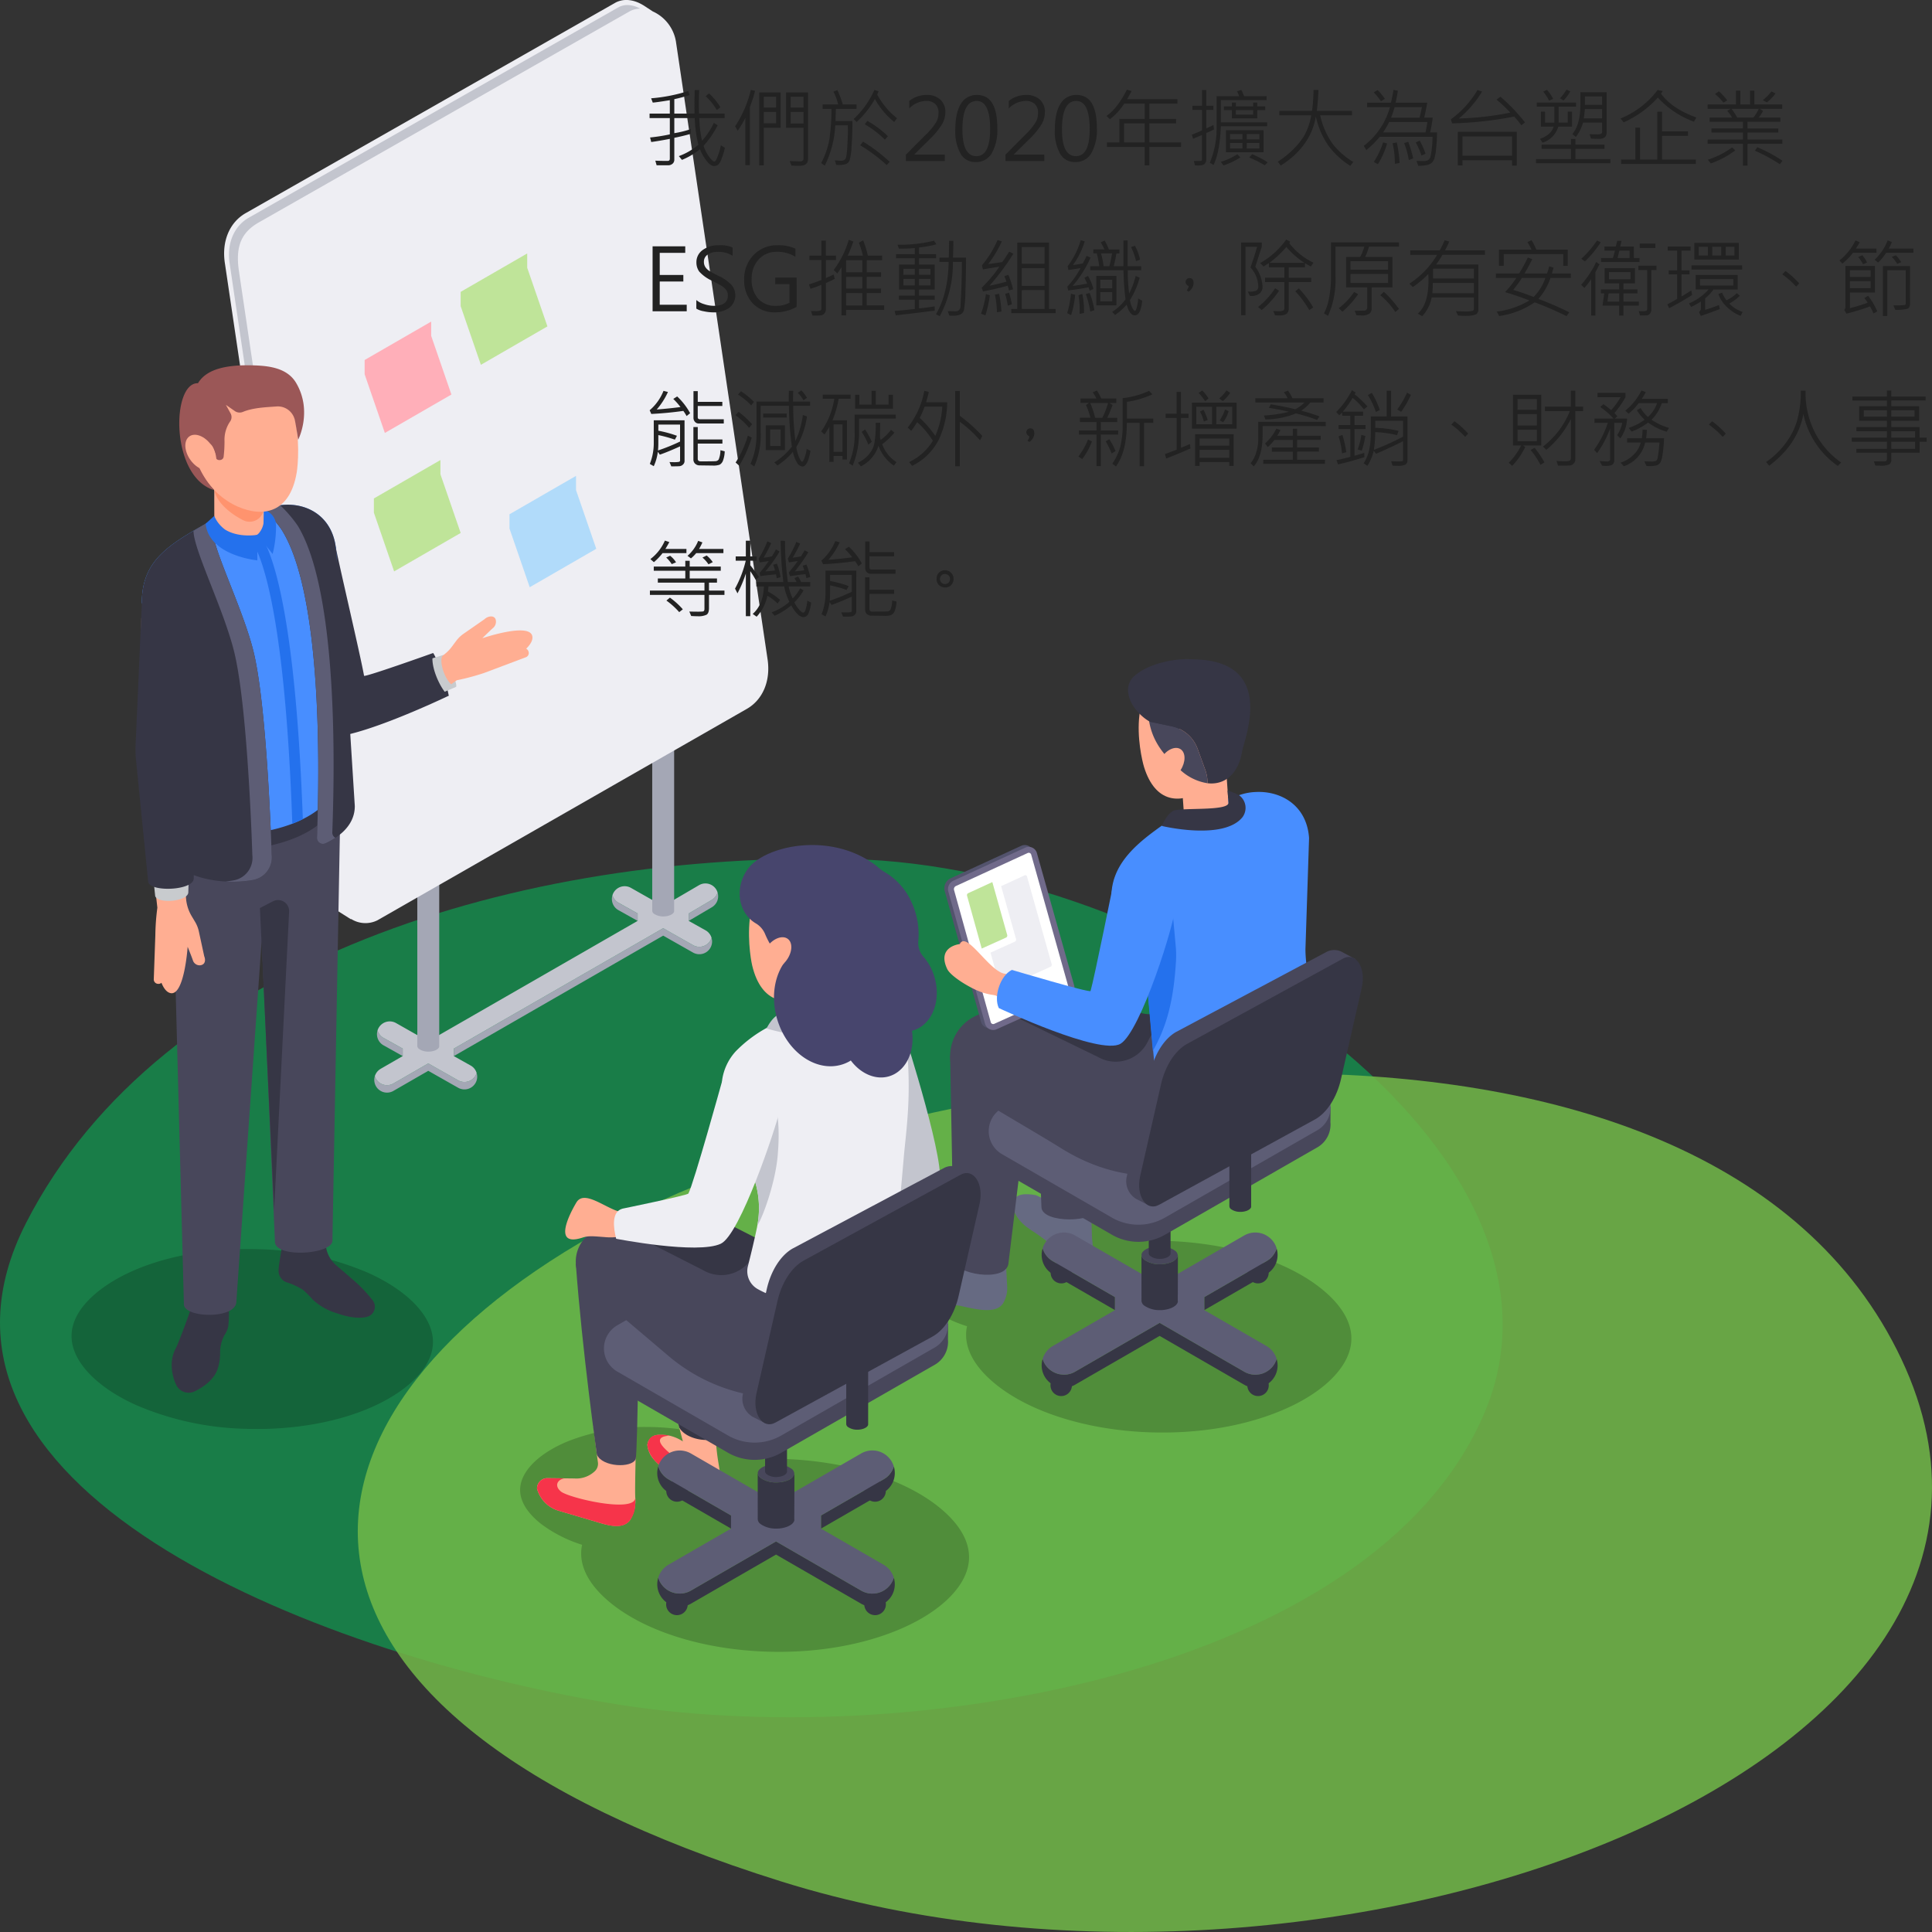 <svg xmlns="http://www.w3.org/2000/svg" width="540" height="540" viewBox="0 0 540 540"><rect x="0" y="0" width="540" height="540" fill="#333333" stroke="none"/><defs><clipPath id="a"><path d="M0 0h540v540H0z"/></clipPath></defs><g clip-path="url(#a)"><path data-name="Path 30069" d="M237.682 240.106c92.315 2.144 208.147 82.307 177.206 154.892s-161.163 95.153-244.756 81S-30.489 415.537 7.309 341.77s138.058-103.808 230.373-101.664z" fill="#197d48"/><path data-name="Path 29561" d="M218.521 525.924c152.157 47.532 367.058-31.361 312.941-146.024s-273.726-86.734-365.49-34.792-99.608 133.285 52.549 180.816z" fill="#71b848" opacity=".85"/><g data-name="Group 11048"><path data-name="Path 29953" d="M368.76 359.749c-10.5-8.114-27.666-12.957-45.925-12.957-1.267 0-2.524.036-3.777.081-.122-.1-.244-.2-.366-.291-6.975-5.391-18.385-8.609-30.516-8.609a58.129 58.129 0 0 0-21.817 3.963c-7.636 3.132-12.576 7.789-13.205 12.456-.612 4.522 2.86 8.256 5.879 10.592a37.633 37.633 0 0 0 11.26 5.7c-.056.274-.12.548-.158.822-.921 6.806 4.306 12.422 8.849 15.936 10.5 8.114 27.666 12.957 45.925 12.957 11.96 0 23.314-2.062 32.828-5.965 11.5-4.712 18.922-11.72 19.871-18.742.923-6.806-4.3-12.424-8.847-15.938" opacity=".2"/><path data-name="Rectangle 12599" fill="none" d="M253.084 337.972h124.632v62.423H253.084z"/><path data-name="Path 29954" d="M283.032 336.695s0 3.364 4.13 6.4a39.12 39.12 0 0 0 2.216 1.5 57.641 57.641 0 0 1 7.528 6.115 6.238 6.238 0 0 0 4.079 1.884c2.522.128 4.747-.679 4.434-4.485-.026-.255-.051-.713-.1-1.171l-.077-.612c-.051-.28-.208-7.327-.233-7.481-.306 1.274-2.077-3.7-3.173-3.751-1.657-.077-1.424 3.875-2.546 2.83-2.015-1.912-4.166-1.038-9.692-3.86l-1.06-.173c-4.288-.5-4.944.918-5.376 2.218-.051.2-.1.409-.128.587" fill="#666a82"/><path data-name="Path 29955" d="M252.217 353.898s4.049-.392 5.4-.443c3.188-.118 10.151-2.111 12.326-.608 2.479 1.711 7.973 3.145 8.05-1.475 0-.024 3.132 1.036 3.145 1.015.058.981.338 6.7.36 7.061a8.159 8.159 0 0 1-1.154 4.858c-2.085 3.289-8.558 1.375-12.262.625l-11.063-1.482a9.613 9.613 0 0 1-7.384-6.089 3.155 3.155 0 0 1 2.58-3.462" fill="#666a82"/><path data-name="Path 29956" d="M289.037 281.082h-.113l2.16 56.219c-.045 4.789 15.644 4.46 15.375.465l.989-56.683z" fill="#48475b"/><path data-name="Path 29957" d="M266.622 352.195c0 3.933 14.2 6.3 15.208 1.167l7.1-58.3h-23.364z" fill="#48475b"/><path data-name="Path 29958" d="M299.605 387.216a2.994 2.994 0 1 1-3-3 3 3 0 0 1 3 3" fill="#363645"/><path data-name="Path 29959" d="M354.621 387.216a2.994 2.994 0 1 1-3-3 3 3 0 0 1 3 3" fill="#363645"/><path data-name="Path 29960" d="M299.642 355.724a2.994 2.994 0 1 1-3-3 3 3 0 0 1 3 3" fill="#363645"/><path data-name="Path 29961" d="M354.608 355.724a2.994 2.994 0 1 1-3-3 3 3 0 0 1 3 3" fill="#363645"/><path data-name="Path 29962" d="M353.978 352.506l-17.368 10.033v3.64l17.368-10.035a6.242 6.242 0 0 0 2.837-7.239 6.213 6.213 0 0 1-2.837 3.6" fill="#363645"/><path data-name="Path 29963" d="M294.26 352.506a6.206 6.206 0 0 1-2.837-3.6 6.241 6.241 0 0 0 2.837 7.239l17.376 10.033v-3.642z" fill="#363645"/><path data-name="Path 29964" d="M356.275 381.099a6.245 6.245 0 0 1-8.528 2.287l-23.627-13.638-23.62 13.64a6.248 6.248 0 0 1-8.53-2.287 6.3 6.3 0 0 1-.55-1.291 6.235 6.235 0 0 0 9.08 7.219l23.62-13.64 23.624 13.64a6.228 6.228 0 0 0 9.076-7.221 6.229 6.229 0 0 1-.55 1.291" fill="#363645"/><path data-name="Path 29965" d="M297.388 384.221a6.209 6.209 0 0 0 3.115-.835l23.62-13.638 23.624 13.638a6.2 6.2 0 0 0 9.078-3.578 6.192 6.192 0 0 0-2.837-3.595l-17.379-10.035v-3.642l17.374-10.031a6.207 6.207 0 0 0 2.835-3.6 6.179 6.179 0 0 0-.55-1.291 6.245 6.245 0 0 0-8.528-2.287l-23.617 13.643-23.62-13.639a6.241 6.241 0 0 0-8.528 2.287 6.068 6.068 0 0 0-.55 1.291 6.207 6.207 0 0 0 2.835 3.6l17.376 10.031v3.642l-17.376 10.031a6.2 6.2 0 0 0-2.835 3.595 6.067 6.067 0 0 0 .55 1.291 6.239 6.239 0 0 0 5.412 3.122" fill="#5d5d75"/><path data-name="Path 29966" d="M329.22 350.887a2.911 2.911 0 0 1-1.9 1.91 8.271 8.271 0 0 1-3.1.563 7.339 7.339 0 0 1-4.331-1.225 2.133 2.133 0 0 1-.848-1.327l.009 12.641a1.756 1.756 0 0 0 .833 1.507 7.361 7.361 0 0 0 4.34 1.225 8.228 8.228 0 0 0 3.1-.565c1.088-.445 1.788-1.107 1.878-1.771a1.1 1.1 0 0 0-.021-.394c.032 0 .06-12.7.041-12.561" fill="#363645"/><path data-name="Path 29967" d="M327.321 352.797a8.262 8.262 0 0 1-3.1.563 7.374 7.374 0 0 1-4.338-1.222 1.748 1.748 0 0 1-.833-1.5c.09-.664.792-1.325 1.876-1.771a8.263 8.263 0 0 1 3.1-.563 7.36 7.36 0 0 1 4.333 1.223 1.749 1.749 0 0 1 .835 1.505c-.088.664-.788 1.323-1.873 1.768" fill="#48475b"/><path data-name="Path 29968" d="M321.085 350.223a1.052 1.052 0 0 0 .5.9 4.41 4.41 0 0 0 2.6.734 4.963 4.963 0 0 0 1.858-.338c.649-.268 1.075-.664 1.13-1.06.011-.083 0-30.839 0-30.839h-6.088z" fill="#363645"/><path data-name="Path 29969" d="M371.852 313.591c.032 0 .032-4.276.032-4.276l-1.985-.111a7.59 7.59 0 0 0-1.719-1.366l-30.7-17.721a14.849 14.849 0 0 0-14.816-.021l-42.578 24.413a7.377 7.377 0 0 0-2.46 2.291l-1.24-.285-.032 4.413a7.377 7.377 0 0 0 3.715 6.455l30.7 17.723a14.854 14.854 0 0 0 14.816.021l42.576-24.413a7.365 7.365 0 0 0 3.691-7.123" fill="#48475b"/><path data-name="Path 29970" d="M368.181 303.048l-30.7-17.721a14.854 14.854 0 0 0-14.816-.024l-42.576 24.414a7.427 7.427 0 0 0-.02 12.881l30.7 17.723a14.859 14.859 0 0 0 14.816.021l42.581-24.414a7.427 7.427 0 0 0 .019-12.876" fill="#5d5d75"/><path data-name="Path 29971" d="M324.733 282.963l-3.768 30.867a53.7 53.7 0 0 1-10.572-5.273c-8.765-5.654-19.224-12.418-25.551-16.484a10.027 10.027 0 0 1 8.778-17.884l23.892 8.478a10.326 10.326 0 0 0 7.217.3" fill="#363645"/><path data-name="Path 29972" d="M266.906 289.573a12.406 12.406 0 0 0 4.284 15.993c6.517 4.254 18.211 10.885 25.337 15.328 12.523 7.808 24.438 9.033 38.337 6.98 5.286-.779 17.451-6.059 21.96-15.053 4.485-8.947 2.25-28.833 2.25-28.833s-24.491-19.19-37.181 5.061c-.28.533-.707 1.347-1.2 2.306a9.965 9.965 0 0 1-13.844 4.05l-23.228-11.289a12.413 12.413 0 0 0-16.711 5.457" fill="#48475b"/><path data-name="Path 29973" d="M365.322 270.661a35.1 35.1 0 0 1-.447-5.295l1.015-31.127c-.642-9.292-8.031-13.251-14.976-12.87a15.588 15.588 0 0 0-1.931.2 16.522 16.522 0 0 0-4.725 1.571c-.578.274-5.329-1.906-5.9-1.559l-7.38 4.969-.208.139-4.08 2.754c-.794.542-1.569 1.064-2.31 1.584-.552.39-1.081.775-1.6 1.163-6.932 5.096-12.69 10.926-12.09 19.671l9.45 17.792.03.21 2.541 28.219a6.526 6.526 0 0 0 6.821 5.787c12.553-.638 39.928-2.982 39.5-11.309z" fill="#488eff"/><path data-name="Path 29974" d="M319.79 214.462c3.145 10.028 10.063 10.29 16.141 6.53 6.774-4.19 10.273-13.032 10.054-19.207-.332-9.405-6.853-14.889-14.653-14.615-17.768.627-12.632 23.817-11.542 27.291" fill="#ffae92"/><path data-name="Path 29975" d="M342.169 207.221l1.413 20.447c.066.957-.751 1.938-2.329 2.638-2.723 1.223-6.678 1.238-8.866.021a2.329 2.329 0 0 1-1.381-1.79c-.036 0-1.452-20.445-1.452-20.445z" fill="#ffae92"/><path data-name="Path 29976" d="M333.217 200.134a10.633 10.633 0 0 1-8.286 5.226c-1.7.118-2.372-2.91-3.89-3.843-4.318-2.618-8.192-8.93-3.877-12.666 4.4-3.811 12.208-4.867 15.758-4.569.529.045-2.586 1.963-2.135 2.246 4.316 2.642 5.4 8.733 2.43 13.606" fill="#363645"/><path data-name="Path 29977" d="M324.732 230.856s1.238-3.162 3.167-4.2 15.527.161 15.456-2.278l-.1-1.4-.139-2.017a17.344 17.344 0 0 1 3.2 1.3 4.355 4.355 0 0 1 .9 6.222c-5.413 6.507-22.484 2.373-22.484 2.373" fill="#363645"/><path data-name="Path 29978" d="M336.892 215.231l-2.145-5.911a9.914 9.914 0 0 0-7.264-6.314l-6.287-1.328c.9 5.089 3.528 9.1 8.778 13.593a14.474 14.474 0 0 0 7.558 3.653l-.069-.989a9.958 9.958 0 0 0-.572-2.7" fill="#48475b"/><path data-name="Path 29979" d="M332.923 184.282c-7.47.009-12.893 6.826-11.968 15.788.056.552.15 1.077.242 1.6l6.286 1.332a9.914 9.914 0 0 1 7.266 6.317l2.145 5.911a9.959 9.959 0 0 1 .572 2.7l.069.989c4.657.54 8.562-2.419 9.656-8.956.574-3.438 9.951-25.707-14.266-25.681" fill="#363645"/><path data-name="Path 29980" d="M324.611 211.79c-1.479 2.28-1.475 4.907 0 5.869s3.882-.111 5.359-2.392 1.477-4.907 0-5.869-3.882.111-5.359 2.392" fill="#ffae92"/><path data-name="Path 29981" d="M319.913 267.475l7.607-15.019 1.09 11.908a28.4 28.4 0 0 1 .079 4.331c-.621 10.061-2.246 17.653-6.47 25.024z" fill="#2471ed"/><path data-name="Path 29982" d="M343.615 337.085a1.052 1.052 0 0 0 .5.9 4.41 4.41 0 0 0 2.6.734 4.963 4.963 0 0 0 1.858-.338c.651-.268 1.077-.664 1.13-1.06.011-.083 0-30.839 0-30.839h-6.088z" fill="#363645"/><path data-name="Path 29983" d="M378.761 268.049l-3.668-1.97a4.609 4.609 0 0 0-4.355 0l-41.916 22.301c-3.357 1.854-6.138 6.2-7.288 11.4l-6.614 29.104a5.78 5.78 0 0 0 2.738 6.269l3.7 1.9-.263-3.781a3.325 3.325 0 0 0 .514-.178l43.57-23.857c3.357-1.856 6.136-6.2 7.284-11.394l5.8-25.5a11.441 11.441 0 0 0 .255-2.456z" fill="#48475b"/><path data-name="Path 29984" d="M380.641 275.98l-5.8 25.5c-1.15 5.192-3.929 9.538-7.284 11.394l-43.562 23.855c-3.6 1.989-6.546-2.462-5.315-8.022l5.8-25.521c1.15-5.192 3.931-9.54 7.288-11.4l43.563-23.834c3.595-1.987 6.541 2.464 5.31 8.024" fill="#363645"/><path data-name="Path 29985" d="M264.052 249.058l10.155 36.556a2.366 2.366 0 0 0 3.259 1.546l20.22-9.127a2.612 2.612 0 0 0 1.439-3.087l-10.419-37.034a2.364 2.364 0 0 0-3.259-1.509l-19.7 9.061a3.076 3.076 0 0 0-1.7 3.595" fill="#53536d"/><path data-name="Path 29986" d="M265.061 249.19l10.258 36.939a2.365 2.365 0 0 0 3.259 1.544l20.22-9.127a2.614 2.614 0 0 0 1.439-3.087l-10.42-37.031a2.364 2.364 0 0 0-3.259-1.512l-20.059 9.229a2.609 2.609 0 0 0-1.439 3.049" fill="#706a8a"/><path data-name="Path 29987" d="M277.539 286.226a.7.7 0 0 1-.621-.525l-10.258-36.938a.955.955 0 0 1 .527-1.118l20.059-9.226a.7.7 0 0 1 .36-.062.71.71 0 0 1 .619.516l10.418 37.034a.951.951 0 0 1-.529 1.13l-20.218 9.127a.693.693 0 0 1-.358.06" fill="#fff"/><path data-name="Path 29988" d="M283.983 262.457l-4.158-14.777 6.571-3.023a.482.482 0 0 1 .238-.041.475.475 0 0 1 .411.343l6.9 24.527a.629.629 0 0 1-.351.747l-13.39 6.044a.459.459 0 0 1-.238.041.47.47 0 0 1-.411-.347l-2.7-9.707 6.774-3.057a.631.631 0 0 0 .349-.749" fill="#eeeef3"/><path data-name="Path 29989" d="M270.645 249.63l6.714-3.087 4.158 14.777a.631.631 0 0 1-.349.749l-6.774 3.057-4.1-14.758a.63.63 0 0 1 .347-.739" fill="#bfe499"/><path data-name="Path 29990" d="M298.7 277.284c-5.552-1.475-11.791-3.321-15.184-4.34l-2.529-.766c-4.34-.373-10.859-12.234-12.72-8.307 0 0-6.5.657-3.524 6.958.781 1.655 4.4 4.066 7.194 5.447a17.307 17.307 0 0 0 5.535 1.8c.293.043.567.118.848.18.409.3 7.759 3.34 16.8 7.969z" fill="#ffae92"/><path data-name="Path 29991" d="M311.36 246.138s-5.509 27.357-6.549 30.857c-.167.578-21.973-5.9-21.973-5.9-3.222 1.531-5.194 7.436-3.668 10.66 0 0 28.338 13.354 34.016 9.981 5.594-3.321 15.379-34.01 15.552-39.54l-4.969-16.339c-3.079 1.589-11.484 6.28-12.409 10.281" fill="#488eff"/><path data-name="Path 29992" d="M198.944 251.513l-6.444 3.8v2.081l6.444-3.8a3.566 3.566 0 0 0 1.621-4.139 3.535 3.535 0 0 1-1.621 2.058" fill="#a4a7b5"/><path data-name="Path 29993" d="M172.804 252.278a3.537 3.537 0 0 1-1.621-2.055 3.568 3.568 0 0 0 1.621 4.139l5.415 3.027v-2.081z" fill="#a4a7b5"/><path data-name="Path 29994" d="M126.846 293.082l58.514-33.652 8.322 4.719a3.573 3.573 0 0 0 4.877-1.306 3.633 3.633 0 0 0 .315-.739 3.565 3.565 0 0 1-5.192 4.128l-8.322-4.719-58.514 33.668z" fill="#a4a7b5"/><path data-name="Path 29995" d="M107.15 290.068a3.574 3.574 0 0 1-1.625-2.066 3.573 3.573 0 0 0 1.623 4.143l5.417 3.032v-2.092z" fill="#a4a7b5"/><path data-name="Path 29996" d="M132.902 300.625a3.582 3.582 0 0 1-4.879 1.306l-8.324-4.717-9.737 5.616a3.6 3.6 0 0 1-1.79.473 3.554 3.554 0 0 1-3.089-1.781 3.618 3.618 0 0 1-.319-.732 3.564 3.564 0 0 0 5.192 4.124l9.746-5.616 8.324 4.719a3.569 3.569 0 0 0 4.875-1.308 3.528 3.528 0 0 0 .319-2.815 3.542 3.542 0 0 1-.317.732" fill="#a4a7b5"/><path data-name="Path 29997" d="M106.39 298.739l6.173-3.56v-2.09l-5.415-3.019a3.6 3.6 0 0 1-1.626-2.066 3.635 3.635 0 0 1 .319-.734 3.571 3.571 0 0 1 4.881-1.306l8.969 5.087 58.531-33.66v-2.081l-5.415-3.03a3.545 3.545 0 0 1-1.621-2.055 3.421 3.421 0 0 1 .315-.739 3.569 3.569 0 0 1 4.875-1.308l8.986 5.091 10.014-5.858a3.548 3.548 0 0 1 5.192 2.045 3.558 3.558 0 0 1-1.621 2.058l-6.447 3.8v2.081l4.755 2.657a3.558 3.558 0 0 1 1.621 2.057 3.632 3.632 0 0 1-.315.739 3.573 3.573 0 0 1-4.877 1.306l-8.322-4.719-58.514 33.652v2.1l4.751 2.659a3.565 3.565 0 0 1 1.623 2.051 5.4 5.4 0 0 1-.317.732 3.586 3.586 0 0 1-4.879 1.308l-8.324-4.717-9.739 5.614a3.616 3.616 0 0 1-1.79.475 3.551 3.551 0 0 1-3.087-1.781 3.634 3.634 0 0 1-.319-.734 3.573 3.573 0 0 1 1.627-2.051" fill="#c3c5ce"/><path data-name="Path 29998" d="M116.639 292.282a1.062 1.062 0 0 0 .5.908 4.439 4.439 0 0 0 2.616.739 4.969 4.969 0 0 0 1.869-.34c.655-.268 1.086-.668 1.139-1.068.011-.081 0-83.7 0-83.7h-6.128z" fill="#a4a7b5"/><path data-name="Path 29999" d="M182.298 254.494a1.065 1.065 0 0 0 .5.908 4.439 4.439 0 0 0 2.616.739 4.969 4.969 0 0 0 1.869-.34c.655-.268 1.086-.668 1.139-1.068.011-.081 0-83.7 0-83.7h-6.124z" fill="#a4a7b5"/><path data-name="Path 30000" d="M88.506 246.49L62.846 73.5c-.916-6.04 1.306-11.354 5.821-13.927L171.921.8c2.267-1.289 5.055-.944 7.483.437l.492.283 2.574 1.683a11.247 11.247 0 0 1 6.451 8.377l25.624 172.737c.88 5.984-1.327 11.247-5.794 13.814l-103.23 59.079a7.491 7.491 0 0 1-7.41-.373.867.867 0 0 0 0 .124c.09.049-4.518-2.854-4.518-2.854a11.221 11.221 0 0 1-5.087-7.618" fill="#eeeef3"/><path data-name="Path 30001" d="M64.182 73.616c-.837-5.517 1.208-10.405 5.335-12.756L172.774 2.085a5.289 5.289 0 0 1 3.143-.647 7.714 7.714 0 0 1 3.021.983 6.289 6.289 0 0 0-3.049.8L72.632 61.999c-5.113 2.809-6.926 6.746-5.824 13.923l25.66 172.985a10.537 10.537 0 0 0 1.49 3.952 9.316 9.316 0 0 1-4.115-6.25z" fill="#c3c5ce"/><path data-name="Path 30002" d="M120.515 89.885v3.987l5.654 16.4-18.6 10.739-5.654-16.407v-3.982z" fill="#ffafb9"/><path data-name="Path 30003" d="M147.354 70.841v3.987l5.654 16.4-18.6 10.739-5.654-16.407v-3.982z" fill="#bfe499"/><path data-name="Path 30004" d="M161.003 133.005v3.987l5.654 16.4-18.6 10.739-5.654-16.407v-3.982z" fill="#b1dbfa"/><path data-name="Path 30005" d="M123.104 128.579v3.987l5.654 16.4-18.6 10.739-5.654-16.407v-3.982z" fill="#bfe499"/><path data-name="Path 30006" d="M38.111 392.75a82.031 82.031 0 0 0 30.6 6.605c17.12.563 33.366-3.449 43.46-10.733 4.368-3.154 9.44-8.26 8.787-14.668-.672-6.616-7.425-13.416-18.055-18.188a82.023 82.023 0 0 0-30.6-6.605c-17.117-.563-33.363 3.447-43.458 10.731-4.37 3.154-9.44 8.26-8.787 14.672.672 6.614 7.421 13.411 18.053 18.186" opacity=".2"/><path data-name="Rectangle 12600" fill="none" d="M20 349.106h101.013v50.3H20z"/><path data-name="Path 30007" d="M52.817 367.309c1.43-4.625 5.048-7.613 8.082-6.676s3.421 5.2 2.9 10.073a6.565 6.565 0 0 1-1.028 2.413 10.2 10.2 0 0 0-1.248 5.074 14.072 14.072 0 0 1-.649 4.295c-.976 3.158-4.124 5.243-6.436 6.391a3.868 3.868 0 0 1-5.209-1.843c-1.285-2.734-1.929-6.864-.113-10.146.741-1.342 3.428-8.71 3.7-9.581" fill="#363645"/><path data-name="Path 30008" d="M84.778 360.592a25.355 25.355 0 0 1 2.576 2.6 16.973 16.973 0 0 0 6.845 3.88c3.52 1.235 6.367 1.505 8.4.981a2.916 2.916 0 0 0 1.64-4.5 38.789 38.789 0 0 0-5.973-6.192 444.538 444.538 0 0 0-4.254-3.668 8.462 8.462 0 0 1-2.952-5.659 5.935 5.935 0 0 0-.45-2.355c-4.3-1.631-10.422-.732-11.519 1.345 0 0-1.22 6.391-1.22 7.969a3.4 3.4 0 0 0 2.158 3.389 18.775 18.775 0 0 1 4.753 2.205" fill="#363645"/><path data-name="Path 30009" d="M123.893 183.068c.751.972 4.059 7.757 3.605 8.9-1.6.687-4.586-2.325-4.586-2.325v-5.993z" fill="#c8cbce"/><path data-name="Path 30010" d="M121.094 182.51a39.861 39.861 0 0 1 4.338 11.943l-3.59-.467-2.723-7.911z" fill="#363645"/><path data-name="Path 30011" d="M147.695 182.036a1.238 1.238 0 0 0-.623-.719c1.253-1.24 1.918-2.443 1.706-3.511-.771-3.916-13.97.584-13.97.584s2.184-2.16 2.955-2.83a2.285 2.285 0 0 0 .713-2.591c-.689-1.229-2.456-.525-3.017.077l-5.9 4.1a8.956 8.956 0 0 0-2.081 2.019l-1.137 1.533a11.489 11.489 0 0 1-4.922 3.807s-1.567.666-3.954 1.668l3.441 8.716a255.787 255.787 0 0 0 6.761-4.753 64.582 64.582 0 0 0 7.618-2.032l11.658-4.385a1.246 1.246 0 0 0 .788-1.571z" fill="#ffae92"/><path data-name="Path 30012" d="M127.498 191.97l-14.36 6.166-1.807-11.212 12.561-3.856c-1.61 1.107.67 8.506 3.605 8.9" fill="#c8cbce"/><path data-name="Path 30013" d="M47.401 210.471c0 2.374 4 154.074 4 154.074 0 3.892 14.715 4.252 14.666-.792l7.078-101.064 3.7 84.339c-.041 4.738 16.34 3.588 16.07-.36l2.3-125.6a29.164 29.164 0 0 0-.632-6.622z" fill="#48475b"/><path data-name="Path 30014" d="M72.647 253.808l3.646-1.893a3.094 3.094 0 0 1 4.515 2.9l-4.186 83.418z" fill="#363645"/><path data-name="Path 30015" d="M121.094 182.509c-1.163 3.556 2.357 10.759 4.338 11.943 0 0-31.272 15.043-36.247 10.842-3.438-2.905-8.819-32.9-10.836-45.276a4.054 4.054 0 0 1 .54-3.085 4.19 4.19 0 0 1 2.7-1.906s11.855-4.04 12.266-2.017c.991 5.16 6.967 30.524 7.9 35.866.075.516 19.333-6.367 19.333-6.367" fill="#363645"/><path data-name="Path 30016" d="M46.737 225.745l.128 3.683c1.349 8.928 21.325 10.255 34.834 5.074a28.172 28.172 0 0 0 2.933-1.285c5.524-2.719 9.378-6.723 9.378-11.883v-2.739z" fill="#363645"/><path data-name="Path 30017" d="M94.019 155.514v61.531c0 5.166-3.867 9.166-9.375 11.9a31.012 31.012 0 0 1-2.94 1.285c-13.51 5.164-33.483 3.837-34.841-5.076l-1.171-36.618-6.048-20.022c0-9.718 4.929-14.4 13.154-19.389.792-.492 1.629-.97 2.481-1.462l12.543-7.249c.61-.313 5.344 2.254 5.939 2.015a17.192 17.192 0 0 1 4.971-1.267c7.733-.807 15.287 3.865 15.287 14.36" fill="#488eff"/><path data-name="Path 30018" d="M84.644 228.944a31.361 31.361 0 0 1-2.942 1.282c-2.432-70-11.27-78.894-11.643-79.237l1.852-2.329c1.06.792 10.181 9.7 12.733 80.282" fill="#2471ed"/><path data-name="Path 30019" d="M73.767 124.627v22.508c0 1.051-.972 2.064-2.753 2.711-3.077 1.135-7.408.852-9.714-.647a2.565 2.565 0 0 1-1.379-2.064c-.039 0-.039-22.508-.039-22.508z" fill="#ffae92"/><path data-name="Path 30020" d="M57.08 267.26l-1.5-6.928a8.871 8.871 0 0 0-1.047-2.663l-.966-1.619a11.366 11.366 0 0 1-1.6-5.928l.422-39.146a35.117 35.117 0 0 1 .124-4.552c.636-6.86 2.511-27.319 2.833-32.972a2.533 2.533 0 0 0-2.441-2.672l-10.771-.385a2.533 2.533 0 0 0-2.623 2.516l-.51 34.864a28.071 28.071 0 0 0 .182 3.623l4.8 42.3a64.142 64.142 0 0 0-.565 7.686l-.435 12.283a1.231 1.231 0 0 0 1.133 1.317l.116.009a1.227 1.227 0 0 0 .893-.3c.653 1.612 1.494 2.676 2.55 2.89 3.86.784 4.774-12.949 4.774-12.949s1.139 2.809 1.458 3.768a1.976 1.976 0 0 0 2.064 1.4c1.631-.218 1.434-1.809 1.1-2.55" fill="#ffae92"/><path data-name="Path 30021" d="M99.169 225.317c0 5.746-5.061 8.956-8.2 10.39a1.662 1.662 0 0 1-2.372-1.552c.208-6.361 1.267-33.3-1.642-56.546-1.464-11.688-3.927-22.466-8.016-29.184-2-3.269-5.3-5.821-4.971-5.881 1.82-.373 2.822-1.03 4.179-1.3a3.613 3.613 0 0 1 .582-.088c7.731-.807 15.285 3.867 15.285 14.36l2.374 25.615z" fill="#363645"/><path data-name="Path 30022" d="M78.15 141.244c.049-.013.107-.015.158-.024a35.554 35.554 0 0 1 4.914 5.725c4.092 6.716 6.554 17.479 8.018 29.167 2.91 23.243 1.85 50.2 1.642 56.561a1.622 1.622 0 0 0 .859 1.494 20.641 20.641 0 0 1-2.768 1.537 1.661 1.661 0 0 1-2.372-1.552c.208-6.359 1.267-33.3-1.642-56.546-1.464-11.688-3.927-22.466-8.016-29.182-2-3.269-5.3-5.821-4.971-5.881 1.82-.375 2.822-1.03 4.179-1.3" fill="#5d5d75"/><path data-name="Path 30023" d="M76.208 154.841l-4.282-5.364a5.722 5.722 0 0 0 1.717-3.167l.124-3.937 1.081.593a4.5 4.5 0 0 1 2.3 3.8 31.315 31.315 0 0 1-.944 8.065" fill="#2471ed"/><path data-name="Path 30024" d="M40.312 174.496l-1.073 34.113a26.573 26.573 0 0 0 .116 3.524l4.019 38.3c.636 2.235 8.967 1.6 9.256-.929l1.075-37.639a29.957 29.957 0 0 1 .173-4.162c.657-5.9 2.8-25.525 3.212-30.931z" fill="#c8cbce"/><path data-name="Path 30025" d="M58.429 176.952c-.407 5.539-2.672 26.1-3.194 30.906a26.835 26.835 0 0 0-.176 3.969l-.91 33.65c.116 3.49-12.469 3.974-12.741.91L38 212.272a29.781 29.781 0 0 1-.116-3.7l1.76-40.056z" fill="#363645"/><path data-name="Path 30026" d="M73.767 127.286v14.557a4 4 0 0 1-5.83 3.543c-3.944-2.008-8.055-5.562-8.055-9.146v-8.954z" fill="#ff936e"/><path data-name="Path 30027" d="M82.944 131.999c-1.886 11.388-9.369 12.728-16.552 9.57-8.01-3.522-13.165-12.6-13.874-19.35-1.077-10.281 5.179-17.239 13.7-18.132 19.417-2.036 17.376 23.969 16.724 27.912" fill="#ffae92"/><path data-name="Path 30028" d="M82.779 107.046c-2.344-3.982-7.031-4.753-11.474-4.911-7.7-.278-13.508.869-15.97 4.976-7.464-.25-7.761 26.247 4.545 29.886 0 0-5.9-6.076-5.791-13.276.015-1.028 2.848-.173 4.52.338.929.285 1.516 2.327 1.655 3.661.124 1.188 2.055 1.163 2.235-.017a35 35 0 0 0 .25-4.513 9.027 9.027 0 0 1 1.531-5.331 2.115 2.115 0 0 0 .193-2.267l-1.338-2.436 2.488 1.73a2.355 2.355 0 0 0 2.257.244c2.905-1.2 6.524-1.308 9.427-1.524a4.863 4.863 0 0 1 5.068 3.676c.253 1 .963 5.629.963 5.629s4.091-7.962-.559-15.863" fill="#9b5757"/><path data-name="Path 30029" d="M59.043 124.396c1.76 2.484 1.88 5.421.268 6.564s-4.346.056-6.106-2.426-1.88-5.421-.268-6.564 4.346-.058 6.106 2.426" fill="#ffae92"/><path data-name="Path 30030" d="M70.763 245.948c-9.433 1.747-22.973-1.092-24.153-8.825l-.921-48.588-6.048-20.018c0-9.718 4.931-14.4 13.154-19.391.792-.492 1.631-.968 2.481-1.46l4.618-2.672-.4 2.672c-.687 4.627 8.673 22.765 11.525 35.11 3.747 16.24 4.909 56.1 4.909 56.1a6.408 6.408 0 0 1-5.164 7.076" fill="#363645"/><path data-name="Path 30031" d="M65.364 246.057a6.408 6.408 0 0 0 5.164-7.076s-1.163-39.857-4.911-56.1c-2.745-11.891-11.5-29.118-11.532-34.509.4-.236.781-.471 1.193-.711l4.618-2.672-.4 2.672c-.687 4.629 8.673 22.765 11.525 35.11 3.747 16.242 4.911 56.1 4.911 56.1a6.41 6.41 0 0 1-5.166 7.074 32.664 32.664 0 0 1-7.78.432 29.268 29.268 0 0 0 2.381-.323" fill="#5d5d75"/><path data-name="Path 30032" d="M71.926 156.62v-7.138s-5.1.933-8.982-1.441a9.222 9.222 0 0 1-3.064-3.83l-2.407 2.173c.953 8.988 14.452 10.236 14.452 10.236" fill="#2471ed"/><path data-name="Path 30033" d="M214.747 330.944s41.349 9.273 47.6.383c2.794-3.976-9.468-42.071-9.468-42.071l-3.718-2.742-10.579 2.524c-1.409.328-3.325-1.869-3.325-1.869 1.473 5.682 8.142 26.893 9.979 33.389.289 1.008-30.587 1.764-30.587 1.764 2.317.751 2.351 7.753.094 8.622" fill="#c3c5ce"/><path data-name="Path 30034" d="M261.843 420.772c-10.57-8.168-27.855-13.045-46.235-13.045-1.276 0-2.541.036-3.8.083-.122-.1-.246-.2-.368-.293-7.023-5.427-18.509-8.669-30.724-8.669a58.471 58.471 0 0 0-21.963 3.991c-7.691 3.154-12.662 7.84-13.3 12.54-.617 4.554 2.88 8.311 5.92 10.662a37.8 37.8 0 0 0 11.335 5.734c-.058.276-.122.552-.158.829-.929 6.851 4.333 12.508 8.907 16.045 10.57 8.168 27.855 13.045 46.237 13.045 12.039 0 23.47-2.077 33.051-6.006 11.57-4.744 19.049-11.8 20-18.869.929-6.853-4.331-12.51-8.907-16.047" opacity=".2"/><path data-name="Rectangle 12601" fill="none" d="M145.382 398.848h125.475v62.845H145.382z"/><path data-name="Path 30035" d="M177.771 403.132c-.2 8.04-.332 14.081-.2 15.593a10.252 10.252 0 0 1-1.514 6.22c-2.195 2.711-6.5 1.291-9.836.278l-9.866-2.912a8.845 8.845 0 0 1-6.254-6.213 2.893 2.893 0 0 1 2.668-2.955l7.783.092a7.511 7.511 0 0 0 5.678-2.008 2.861 2.861 0 0 0 .884-2.546c-.313-2.3-.756-5.809-1.289-10.215l12.022 2.175c-.039.85-.056 1.679-.075 2.49" fill="#ffae92"/><path data-name="Path 30036" d="M201.46 413.777a4.079 4.079 0 0 1-4.258 4.3 6 6 0 0 1-3.921-1.809 38.2 38.2 0 0 0-6.258-4.89c-.811-.516-1.58-1.026-2.132-1.449a12.133 12.133 0 0 1-2.1-1.957 7.157 7.157 0 0 1-1.858-4.184c.036-.167.088-.364.124-.567a3.183 3.183 0 0 1 1.31-1.666 2.972 2.972 0 0 1 1.64-.5h.811c.48 0 .923.011 1.4.047a11.485 11.485 0 0 1 4.648 1.777l-2.175-8.333 11.174 4.314c.054.831.092 1.6.128 2.3a66.983 66.983 0 0 0 .719 7.155c.184 1.051.343 2.177.51 3.173a4.305 4.305 0 0 0 .064.492c.017.259.056.46.073.664.056.424.069.867.1 1.124" fill="#ffae92"/><path data-name="Path 30037" d="M200.006 401.539c-.021 1.539-7.787 1.484-10.157-2.526l-10.42-39.973a32.618 32.618 0 0 1-1.03-4.941 12.713 12.713 0 0 1-.184-1.439l.255-.036 14.919-3.374-.036.884c4.443 14.492 6.659 51.277 6.654 51.406" fill="#363645"/><path data-name="Path 30038" d="M180.927 403.789s0 3.229 3.963 6.14c.563.415 1.327.936 2.135 1.449a40.33 40.33 0 0 1 6.256 4.89 6 6 0 0 0 3.922 1.809c2.421.122 4.556-.649 4.256-4.3-.024-.244-.054-.685-.1-1.126-.026-.195-.049-.392-.075-.587-.049-.27-.039-.422-.064-.567-.293 1.223-1.644 1.542-2.7 1.494a6.136 6.136 0 0 1-4.068-1.46c-1.933-1.835-15.794-9.746-7.222-10.266l-1.013-.157c-4.117-.484-4.747.867-5.162 2.115a5.768 5.768 0 0 0-.126.567" fill="#f6344a"/><path data-name="Path 30039" d="M177.667 407.827c-1.053 2.569-9.356 2.265-10.844-1.28 0 0-4.117-29.079-5.886-53.405l17.37-5.509.259-.013-.208 1.462-.18 1.133c.685 9.414.043 56.262-.512 57.613" fill="#48475b"/><path data-name="Path 30040" d="M152.766 413.146l4.991.054c-2.028.368-2.854 2.113-.985 3.676 2.128 1.781 20.333 6.085 20.8 1.852.009.844-.013 1.512-.024 1.846a7.513 7.513 0 0 1-1.471 4.359c-2.192 2.839-6.519 1.293-9.855.291l-9.866-2.91a8.854 8.854 0 0 1-6.254-6.213 2.911 2.911 0 0 1 2.668-2.955" fill="#f6344a"/><path data-name="Path 30041" d="M192.219 448.426a3.015 3.015 0 1 1-3.015-3.015 3.013 3.013 0 0 1 3.015 3.015" fill="#363645"/><path data-name="Path 30042" d="M247.606 448.426a3.015 3.015 0 1 1-3.015-3.015 3.013 3.013 0 0 1 3.015 3.015" fill="#363645"/><path data-name="Path 30043" d="M192.255 416.722a3.015 3.015 0 1 1-3.015-3.015 3.014 3.014 0 0 1 3.015 3.015" fill="#363645"/><path data-name="Path 30044" d="M247.59 416.722a3.015 3.015 0 1 1-3.015-3.015 3.013 3.013 0 0 1 3.015 3.015" fill="#363645"/><path data-name="Path 30045" d="M246.966 413.479l-17.49 10.1v3.668l17.49-10.1a6.281 6.281 0 0 0 2.856-7.286 6.252 6.252 0 0 1-2.856 3.62" fill="#363645"/><path data-name="Path 30046" d="M186.836 413.479a6.246 6.246 0 0 1-2.856-3.62 6.279 6.279 0 0 0 2.856 7.286l17.494 10.1v-3.668z" fill="#363645"/><path data-name="Path 30047" d="M249.27 442.268a6.286 6.286 0 0 1-8.585 2.3l-23.784-13.731-23.78 13.732a6.288 6.288 0 0 1-8.588-2.3 6.19 6.19 0 0 1-.552-1.3 6.275 6.275 0 0 0 9.14 7.267l23.78-13.73 23.782 13.73a6.27 6.27 0 0 0 9.14-7.267 6.312 6.312 0 0 1-.555 1.3" fill="#363645"/><path data-name="Path 30048" d="M189.985 445.411a6.256 6.256 0 0 0 3.137-.841l23.78-13.73 23.782 13.73a6.243 6.243 0 0 0 9.14-3.6 6.246 6.246 0 0 0-2.856-3.62l-17.5-10.1v-3.668l17.49-10.1a6.246 6.246 0 0 0 2.856-3.62 6.243 6.243 0 0 0-9.14-3.6L216.9 419.988l-23.778-13.73a6.288 6.288 0 0 0-8.588 2.3 6.188 6.188 0 0 0-.552 1.3 6.251 6.251 0 0 0 2.854 3.62l17.494 10.1v3.665l-17.494 10.1a6.255 6.255 0 0 0-2.854 3.623 6.123 6.123 0 0 0 .552 1.3 6.286 6.286 0 0 0 5.451 3.143" fill="#5d5d75"/><path data-name="Path 30049" d="M222.033 411.852a2.934 2.934 0 0 1-1.91 1.923 8.333 8.333 0 0 1-3.122.567 7.4 7.4 0 0 1-4.368-1.233 2.158 2.158 0 0 1-.852-1.336l.009 12.724a1.77 1.77 0 0 0 .841 1.516 7.41 7.41 0 0 0 4.37 1.233 8.325 8.325 0 0 0 3.122-.567c1.094-.45 1.8-1.115 1.891-1.783a1.122 1.122 0 0 0-.021-.4c.032 0 .06-12.784.041-12.645" fill="#363645"/><path data-name="Path 30050" d="M220.123 413.775a8.325 8.325 0 0 1-3.122.567 7.4 7.4 0 0 1-4.366-1.233 1.754 1.754 0 0 1-.839-1.512c.09-.668.8-1.334 1.888-1.781a8.272 8.272 0 0 1 3.119-.567 7.407 7.407 0 0 1 4.366 1.231 1.765 1.765 0 0 1 .839 1.514c-.09.668-.794 1.334-1.886 1.781" fill="#48475b"/><path data-name="Path 30051" d="M213.843 411.182a1.055 1.055 0 0 0 .5.908 4.439 4.439 0 0 0 2.616.739 4.969 4.969 0 0 0 1.869-.34c.655-.268 1.085-.668 1.139-1.068.011-.081 0-31.047 0-31.047h-6.124z" fill="#363645"/><path data-name="Path 30052" d="M264.953 374.303c.032 0 .032-4.306.032-4.306l-2-.111a7.592 7.592 0 0 0-1.726-1.371l-30.906-17.841a14.949 14.949 0 0 0-14.914-.021l-42.871 24.575a7.414 7.414 0 0 0-2.477 2.306l-1.25-.287-.03 4.443a7.428 7.428 0 0 0 3.738 6.5l30.9 17.841a14.954 14.954 0 0 0 14.914.024l42.87-24.579a7.42 7.42 0 0 0 3.717-7.172" fill="#48475b"/><path data-name="Path 30053" d="M261.256 363.689l-30.906-17.844a14.959 14.959 0 0 0-14.916-.024l-42.868 24.584a7.477 7.477 0 0 0-.019 12.962l30.9 17.841a14.959 14.959 0 0 0 14.916.024l42.87-24.579a7.479 7.479 0 0 0 .019-12.964" fill="#5d5d75"/><path data-name="Path 30054" d="M220.679 348.495l-7.423 28.876a51.321 51.321 0 0 1-9.393-6.331c-7.628-6.466-16.73-14.2-22.237-18.849a9.614 9.614 0 0 1 10.57-15.91l21.656 11.035a9.889 9.889 0 0 0 6.826 1.18" fill="#363645"/><path data-name="Path 30055" d="M161.427 349.55a9.609 9.609 0 0 0 2.916 10.376c5.509 4.655 14.617 12.373 22.247 18.843a49.328 49.328 0 0 0 38.958 11.493c5.323-.786 21.17-6.633 24.577-16.171 1.5-4.226.942-10.675 0-15.674a68.181 68.181 0 0 1-.989-9.924 9.486 9.486 0 0 0-4.956-8.087c-7.875-4.233-23.247-9.346-32.451 8.245-.283.537-.713 1.357-1.212 2.321a10.031 10.031 0 0 1-13.936 4.076l-21.665-11.033a9.615 9.615 0 0 0-13.488 5.535" fill="#48475b"/><path data-name="Path 30056" d="M252.64 323.109c-1.895 21.541-2.58 30.492-3.528 31.488-10.778 11.2-26.964 11.514-37.367 5.682a5.721 5.721 0 0 1-2.693-6.417c.734-2.893 1.73-6.975 2.514-10.714.049-.214.083-.441.116-.655a25.935 25.935 0 0 0-.441-11.579c-.066-.229-.116-.456-.18-.67a10.084 10.084 0 0 1-5.063-8.737 9.835 9.835 0 0 1 .7-3.674l-4.8-15.122-.116-.36a15.013 15.013 0 0 1 3.9-8.543 36.466 36.466 0 0 1 8.331-6.352c.146-.066.276-.163.424-.246.7-.407 1.387-.848 2.075-1.24l.734-.441 1.7-.963 1.88-1.079 5.633-3.265 1.355-.784.769-.426c.032-.032.113-.032.212-.015a7.475 7.475 0 0 1 1.6.522c1.518.653 3.494 1.6 3.869 1.437a16.779 16.779 0 0 1 4.329-1.16 13.177 13.177 0 0 1 10.371 2.762c3.625 3.053 4.295 7.806 4.62 11.677 1.111 12.983-.392 22.571-.946 28.874" fill="#eeeef3"/><path data-name="Path 30057" d="M217.355 323.1c-.7 7.821-4.325 17.518-5.672 19.4a25.933 25.933 0 0 0-.441-11.579c-.066-.229-.113-.458-.18-.67a10.084 10.084 0 0 1-5.063-8.737 9.854 9.854 0 0 1 .7-3.676l-1.274-4 10.615-7.2c1.846 4.736 1.779 11.257 1.312 16.467" fill="#c3c5ce"/><path data-name="Path 30058" d="M210.242 269.876c2.576 10.765 9.825 11.542 16.484 8.035 7.423-3.912 11.739-12.947 11.96-19.451.334-9.906-6.121-16.141-14.334-16.419-18.712-.632-15 24.106-14.109 27.835" fill="#ffae92"/><path data-name="Path 30059" d="M234.281 263.896v21.586c0 1.008-.931 1.98-2.64 2.6-2.95 1.085-7.1.814-9.318-.621a2.463 2.463 0 0 1-1.321-1.98c-.039 0-.039-21.586-.039-21.586z" fill="#ffae92"/><path data-name="Path 30060" d="M214.256 287.458s1.43-3.023 3.4-3.916 16.9.76 16.747-1.559c-.021-.336-1.411-1.006-1.411-1.006v-1.989a17.119 17.119 0 0 1 3.051 1.494 4.286 4.286 0 0 1 .46 6.173c-5.757 6.023-22.243.8-22.243.8" fill="#c3c5ce"/><path data-name="Path 30061" d="M193.416 336.932c-5.524.7-11.8 1.31-15.223 1.629l-2.552.233c-4.036 1.246-11.756-6.892-14.454-2.833 0 0-8.232 13.219 1.666 9.939 1.685-.559 3.139-.353 6.149-.131a16.783 16.783 0 0 0 5.631-.394c.276-.069.55-.1.826-.146a138.82 138.82 0 0 0 19.423 3.273z" fill="#ffae92"/><path data-name="Path 30062" d="M201.783 302.353s-7.838 28.306-9.376 31.252c-.251.486-18.387 4.211-18.387 4.211-3.145.805-2.6 5.28-1.8 8.425 0 0 22.757 4.44 29.251 1.381 5.417-2.554 15.306-32.179 16.426-37.089l-2.248-18c-3.027.882-13.865 9.819-13.865 9.819" fill="#eeeef3"/><path data-name="Path 30063" d="M214.849 264.718c-1.529 2.036-1.7 4.492-.375 5.483s3.633.148 5.162-1.886 1.7-4.492.375-5.485-3.633-.148-5.162 1.888" fill="#ffae92"/><path data-name="Path 30064" d="M236.525 397.955a1.065 1.065 0 0 0 .5.908 4.439 4.439 0 0 0 2.616.739 4.97 4.97 0 0 0 1.869-.34c.655-.268 1.085-.668 1.139-1.068.011-.081 0-31.047 0-31.047h-6.124z" fill="#363645"/><path data-name="Path 30065" d="M271.91 328.451l-3.693-1.983a4.641 4.641 0 0 0-4.383-.006l-42.2 22.457c-3.381 1.867-6.181 6.245-7.337 11.474l-6.661 29.3a5.819 5.819 0 0 0 2.758 6.312l3.725 1.916-.263-3.807a3.71 3.71 0 0 0 .518-.178l43.863-24.02c3.379-1.869 6.177-6.245 7.333-11.472l5.836-25.669a11.616 11.616 0 0 0 .257-2.473z" fill="#48475b"/><path data-name="Path 30066" d="M273.802 336.434l-5.836 25.669c-1.156 5.226-3.952 9.6-7.333 11.472l-43.863 24.02c-3.62 2-6.588-2.477-5.348-8.078l5.841-25.692c1.156-5.226 3.957-9.6 7.337-11.474l43.857-23.994c3.62-2 6.586 2.479 5.346 8.078" fill="#363645"/><path data-name="Path 30067" d="M209.039 242.846c4.8-6.532 23.29-10.617 36.016-.766a14.221 14.221 0 0 0 1.927 1.5 18.421 18.421 0 0 1 7.894 8.806 21.156 21.156 0 0 1 1.79 10.671 5.831 5.831 0 0 0 1.482 4.393 14.786 14.786 0 0 1 2.287 3.6c2.541 5.667 1.509 12.073-2.184 15.274a7.6 7.6 0 0 1-1.445 1.026 7.8 7.8 0 0 1-1.912.745c.649 4.383-.614 8.641-3.409 11.065a7.8 7.8 0 0 1-1.445 1.026c-4.051 2.218-9.031.495-12.238-3.777-.148.09-.289.193-.441.274-6.663 3.653-15.216-.409-19.117-9.059-2.522-5.624-2.479-11.814-.272-16.456a14.373 14.373 0 0 1 1.227-2.111 25.169 25.169 0 0 1-5.329-7.932 6.259 6.259 0 0 0-2.552-3 8.263 8.263 0 0 1-.666-.428c-4.468-3.152-5.269-9.87-1.612-14.85" fill="#47456d"/><path data-name="Path 30068" d="M214.48 264.508c-1.691 2.252-1.878 4.967-.413 6.068s4.019.163 5.71-2.09 1.878-4.969.413-6.068-4.019-.163-5.71 2.09" fill="#ffae92"/></g><path data-name="Path 33493" d="M202.605 41.309a18.127 18.127 0 0 1-.908 3.018 3.718 3.718 0 0 1-1.1 1.8 2.129 2.129 0 0 1-1.025.27q-.926 0-2.051-1.4a12.694 12.694 0 0 1-1.875-3.287 19.964 19.964 0 0 1-5.039 2.977l-.867-1.055a17.55 17.55 0 0 0 5.449-3.164A37.611 37.611 0 0 1 194.18 33h-5.707v4.219a27.4 27.4 0 0 0 4.582-1.125v1.324q-2.3.645-4.582 1.1v6.142a1.455 1.455 0 0 1-.457 1.072 1.845 1.845 0 0 1-1.324.463h-3.165l-.363-1.289q1.5.07 3.41.07.645 0 .645-.6v-5.563q-3.094.6-5.2.879l-.319-1.266a50.751 50.751 0 0 0 5.52-.867V33h-5.661v-1.242h5.66v-3.75q-3.75.6-4.77.668l-.457-1.2a45.927 45.927 0 0 0 10.371-2.035l.375 1.125a40.728 40.728 0 0 1-4.265 1.149v4.043h5.66q-.023-1.043-.023-2.332 0-2.355.07-4.254h1.254q-.094 1.676-.094 3.9 0 1.441.047 2.684h7.148V33h-7.078a32.051 32.051 0 0 0 .762 6.34 19.6 19.6 0 0 0 3.293-4.992l1.078.668a26.5 26.5 0 0 1-3.937 5.742 10.712 10.712 0 0 0 1.553 3.064q.979 1.318 1.424 1.318a.533.533 0 0 0 .445-.293 11.7 11.7 0 0 0 .674-1.576 14.844 14.844 0 0 0 .732-2.666zM201.363 30l-1.031.738a16.387 16.387 0 0 0-3.105-3.855l.961-.773a17.4 17.4 0 0 1 3.175 3.89zm9.668-4.629a24.182 24.182 0 0 1-.831 2.871l-.609 1.711v16.219h-1.267V32.953a28.785 28.785 0 0 1-2.145 3.6l-.715-1.242a31.787 31.787 0 0 0 4.395-10.186zM225.844 44.5q0 1.828-2.367 1.828-.867 0-2.25-.023l-.5-1.3q1.629.094 3.082.094a.78.78 0 0 0 .785-.785v-8.6h-4.879v-9.886h6.129zm-1.254-14.43v-3.023h-3.6v3.023zm0 4.441v-3.234h-3.6v3.234zm-6.41 1.2h-4.7v10.508h-1.28V25.828h5.98zm-1.266-5.641v-3.023h-3.434v3.023zm0 4.395v-3.188h-3.434v3.188zm33.809-1.418l-.785 1.053a21.888 21.888 0 0 1-5.4-6.434 26.726 26.726 0 0 1-5.112 6.434l-.82-.832a24.732 24.732 0 0 0 5.789-8.145l1.172.41q-.094.246-.387.891a21.388 21.388 0 0 0 5.543 6.623zM239.4 30.434h-5.763q-.059 2.332-.117 3.387h4.723q.035 3.762-.234 7.131a15.814 15.814 0 0 1-.592 3.984 2.057 2.057 0 0 1-.955.92 7 7 0 0 1-2.73.223l-.375-1.266q1.43.117 1.816.117a1.615 1.615 0 0 0 1-.357q.469-.357.645-3.51t.176-4.418q0-.844-.035-1.605h-3.5a28.284 28.284 0 0 1-2.939 11.26l-1.008-.727a22.3 22.3 0 0 0 2.314-6.7 58.46 58.46 0 0 0 .568-8.443h-2.472V29.2h4.348a14.745 14.745 0 0 0-1.324-3.574l1.1-.457a26.963 26.963 0 0 1 1.513 4.031h3.841zm8.777 7.652l-.855.938a27.844 27.844 0 0 0-5.625-4.3l.75-.926a27.461 27.461 0 0 1 5.733 4.288zm.48 7.148l-.809.914a46.378 46.378 0 0 0-7.418-5.543l.785-1.031a44.979 44.979 0 0 1 7.445 5.66zM264.07 45h-10.863v-1.77l5.285-5.32a19.577 19.577 0 0 0 3.229-3.838 5.506 5.506 0 0 0 .6-2.525 3.257 3.257 0 0 0-.908-2.473 3.63 3.63 0 0 0-2.607-.867 6.792 6.792 0 0 0-4.664 2.1v-2.088a7.651 7.651 0 0 1 4.922-1.676 5.325 5.325 0 0 1 3.756 1.3 4.56 4.56 0 0 1 1.412 3.527 6.808 6.808 0 0 1-.932 3.37 21.833 21.833 0 0 1-3.521 4.248l-4.23 4.184v.047h8.52zm2.941-8.707q0-4.8 1.564-7.277a5.031 5.031 0 0 1 4.518-2.473q5.66 0 5.66 9.3a13.142 13.142 0 0 1-1.553 6.99 5.017 5.017 0 0 1-4.516 2.467 4.661 4.661 0 0 1-4.219-2.367 12.725 12.725 0 0 1-1.453-6.64zm1.989-.105q0 7.453 3.891 7.453 3.855 0 3.855-7.559 0-7.863-3.762-7.863-3.984 0-3.984 7.969zM291.891 45h-10.864v-1.77l5.285-5.32a19.577 19.577 0 0 0 3.229-3.838 5.506 5.506 0 0 0 .6-2.525 3.257 3.257 0 0 0-.908-2.473 3.63 3.63 0 0 0-2.607-.867 6.792 6.792 0 0 0-4.664 2.1v-2.088a7.651 7.651 0 0 1 4.922-1.676 5.325 5.325 0 0 1 3.756 1.3 4.56 4.56 0 0 1 1.412 3.527 6.808 6.808 0 0 1-.932 3.369 21.833 21.833 0 0 1-3.521 4.248l-4.23 4.184v.047h8.52zm2.941-8.707q0-4.8 1.564-7.277a5.031 5.031 0 0 1 4.518-2.473q5.66 0 5.66 9.3a13.142 13.142 0 0 1-1.553 6.99A5.017 5.017 0 0 1 300.5 45.3a4.661 4.661 0 0 1-4.219-2.367 12.725 12.725 0 0 1-1.449-6.64zm1.992-.105q0 7.453 3.891 7.453 3.855 0 3.855-7.559 0-7.863-3.762-7.863-3.984 0-3.984 7.969zm33.281 4.9h-8.859v5.133h-1.289v-5.135H309.4V39.8h3.469v-6.566h7.09v-4.265h-5.742a17.219 17.219 0 0 1-3.984 4.348l-.984-.891q3.105-2.156 5.719-7.371l1.313.387a25.982 25.982 0 0 1-1.266 2.273H329.1v1.254h-7.852v4.266h7.465v1.254h-7.465V39.8h8.859zM319.957 39.8v-5.312h-5.789V39.8zm21.281-4.512q-.3 7.2-2.039 10.816l-1.055-.621a24.935 24.935 0 0 0 1.9-10.172v-8.428h6.281a7.717 7.717 0 0 0-.574-1.371l1.207-.387a16.733 16.733 0 0 1 .762 1.758h6.293v1.1h-12.775V34.2h12.938v1.09zm-1.922.9q-1.453.7-2.156.984v7.418a1.8 1.8 0 0 1-.41 1.148q-.41.516-1.922.516a6.046 6.046 0 0 1-.855-.059L333.68 45l1.852-.023q.434 0 .434-.48v-6.774l-2.473 1.066-.387-1.137q1.711-.656 2.859-1.219v-5.718h-2.672v-1.172h2.672v-4.371h1.2v4.371h1.969v1.172h-1.974v5.168a18.085 18.085 0 0 0 1.992-.961zm14.309-5.414h-2.2v2.32h-7.113v-2.32h-2.227V29.73h2.227v-1.054h1.113v1.054h4.84v-1.054h1.16v1.054h2.2zm-3.363 1.266v-1.267h-4.84v1.266zm2.906 4.348v6.164h-10.512v-6.165zM352 38.953v-1.488h-3.527v1.488zm-4.734 0v-1.488H343.8v1.488zM352 41.5v-1.539h-3.527V41.5zm-4.734 0v-1.539H343.8V41.5zm7.055 3.867l-.809.832a30.266 30.266 0 0 0-4.371-2.18L350 43.1a28.233 28.233 0 0 1 4.316 2.263zm-7.652-1.371a20.392 20.392 0 0 1-4.7 2.25l-.75-1.008a19.062 19.062 0 0 0 4.652-2.133zm31.601 1.274l-.855 1.078a21.992 21.992 0 0 1-6.182-5.725 22.819 22.819 0 0 1-3.451-8.057q-1.453 8.426-9.809 13.711l-.82-1.09a26.331 26.331 0 0 0 4.09-3.234 20.228 20.228 0 0 0 3.258-3.979 17.3 17.3 0 0 0 1.992-5.748h-8.906v-1.242h9.141a51.264 51.264 0 0 0 .41-5.836h1.371q-.117 3.141-.457 5.836h9.832v1.242h-8.895a21.686 21.686 0 0 0 3.551 8.057 20.421 20.421 0 0 0 5.73 4.987zm23.379-8.262a39.792 39.792 0 0 1-.252 4.523 14.819 14.819 0 0 1-.5 2.848 2.892 2.892 0 0 1-.709 1.084 2.853 2.853 0 0 1-1.26.65 10.872 10.872 0 0 1-2.531.211l-.48-1.371q.539.047 2.227.047a1.863 1.863 0 0 0 1.008-.264 1.433 1.433 0 0 0 .6-.738 11.776 11.776 0 0 0 .387-2 34.838 34.838 0 0 0 .27-3.773h-14.745a28.751 28.751 0 0 1-3.762 3.727l-.727-1.172a20.5 20.5 0 0 0 7.325-10.827h-6.387V28.7h6.668q.539-2.379.7-3.6l1.219.27q-.176 1.324-.621 3.328h8.836q-.352 2.027-.844 4.184h2.379a37.746 37.746 0 0 1-.727 4.125zm-4.219-7.055h-7.641a25.84 25.84 0 0 1-.984 2.93h7.969q.316-1.254.656-2.93zm1.535 4.148h-10.688a22.637 22.637 0 0 1-1.7 2.906h11.859q.33-1.616.529-2.907zm-11.883-6.48l-1.1.68a17.755 17.755 0 0 0-2.016-2.473l1.078-.68a17.03 17.03 0 0 1 2.038 2.473zm11.355 15.34l-1.137.527a19.816 19.816 0 0 0-1.582-3.668l1.078-.527a21.417 21.417 0 0 1 1.642 3.668zM395 44.285l-1.23.445a22.568 22.568 0 0 0-1.312-4.723l1.148-.387A35.906 35.906 0 0 1 395 44.285zm-3.82 1.266l-1.324.246a23.7 23.7 0 0 0-.621-5.742l1.184-.258a37.3 37.3 0 0 1 .765 5.754zM387.7 40.1a23 23 0 0 1-2.566 5.789l-1.148-.621a22.469 22.469 0 0 0 2.59-5.473zm38.543-5.883l-1.031.8a19.561 19.561 0 0 0-2.012-2.427 105.5 105.5 0 0 1-17.332 1.9l-.352-1.148a26.482 26.482 0 0 0 7.441-8.191l1.289.434a29.927 29.927 0 0 1-6.48 7.535 82.788 82.788 0 0 0 14.379-1.652 38.974 38.974 0 0 0-3.867-3.621l1.1-.82a51.34 51.34 0 0 1 6.868 7.192zm-2.3 12.059h-1.324v-1.487h-13.846v1.453h-1.312v-9.4h16.488zm-1.324-2.766v-5.377h-13.846v5.379zM438.9 25.559a11.918 11.918 0 0 1-1.875 2.52l-1.008-.6a14.041 14.041 0 0 0 1.84-2.449zm-4.8 2.086l-1.125.48a13.535 13.535 0 0 0-1.641-2.52l1.031-.5a10.077 10.077 0 0 1 1.735 2.54zm14.953 9.434q0 1.734-2.109 1.734-1.125 0-2.262-.082l-.387-1.219q1.078.035 1.875.035a3.857 3.857 0 0 0 1.336-.141.583.583 0 0 0 .293-.586v-2.543h-5.344a11.9 11.9 0 0 1-1.992 4.008l-.984-.82q2.25-2.613 2.25-8.4v-3.284h7.324zm-1.254-7.77v-2.356h-4.819v2.355zm0 3.785V30.5h-4.84a25.415 25.415 0 0 1-.293 2.59zm-7.289-3.281h-4.875v4.465h2.543V31.2h1.2v4.184h-3.832a6.548 6.548 0 0 1-4.418 4.488l-.691-1.055q3.152-1.148 3.809-3.434h-3.551V31.2h1.148v3.082h2.6v-4.469h-4.922v-1.137h10.992zm9.6 15.809h-20.794v-1.149h9.773v-2.86h-8.215v-1.172h8.215v-1.605h1.242v1.605h8.121v1.172h-8.121v2.859h9.773zm24.023-12.785l-.668 1.172a25.438 25.438 0 0 1-10.09-6.738 28.724 28.724 0 0 1-9.555 6.929l-.879-1.078a24.566 24.566 0 0 0 10.383-7.969l1.418.293a3.53 3.53 0 0 1-.5.715q3.058 4.202 9.887 6.675zm-.141 12.984h-20.887V44.59h3.984v-8.906h1.324v8.906h4.816V31.219h1.324v5.5h7.247v1.254h-7.242v6.617h9.434zm24.184-5.621h-9.738v6.1h-1.278v-6.1h-9.867V39h9.867v-1.969h-8.812v-1.125h8.813v-1.875h-9.316v-1.172h6.27a10.059 10.059 0 0 0-1.348-1.875l.914-.574h-6.387V29.2h7.922v-3.876h1.23V29.2h2.707v-3.876h1.2V29.2h7.781v1.21h-6.246l.867.6a8.4 8.4 0 0 1-1.2 1.852h6.07v1.172h-9.187v1.875h8.613v1.125h-8.613V39h9.738zm-6.6-9.785h-7.605a19.855 19.855 0 0 1 1.582 2.449h4.512a10.4 10.4 0 0 0 1.513-2.454zm-8.812-2.355l-1.055.621a15.665 15.665 0 0 0-2.355-2.414l1.09-.75a18.269 18.269 0 0 1 2.322 2.538zm13.488-1.945a11.463 11.463 0 0 1-2.426 2.5l-1.1-.621a16.383 16.383 0 0 0 2.4-2.426zM498.2 44.93l-.715.984a45.483 45.483 0 0 0-7.008-3.8l.715-.961a42.249 42.249 0 0 1 7.008 3.777zm-13.172-2.906a25.6 25.6 0 0 1-6.867 3.668l-.8-1.055a23.083 23.083 0 0 0 6.75-3.434zM191.941 87H182.4V68.848h9.129v1.828h-7.134v6.176h6.6v1.828h-6.6v6.492h7.547zm2.684-3.141a5.981 5.981 0 0 0 2.2 1.154 8.7 8.7 0 0 0 2.654.463q3.961 0 3.961-2.883a2.592 2.592 0 0 0-.41-1.441 3.8 3.8 0 0 0-1.107-1.1q-.7-.463-2.748-1.518a10.8 10.8 0 0 1-3.741-2.634 4.337 4.337 0 0 1-.785-2.543 4.138 4.138 0 0 1 1.781-3.5 7.344 7.344 0 0 1 4.477-1.312 8.347 8.347 0 0 1 3.855.645v2.31a7.084 7.084 0 0 0-4.113-1.1 4.947 4.947 0 0 0-2.812.732 2.339 2.339 0 0 0-1.09 2.057 2.612 2.612 0 0 0 .381 1.424 3.578 3.578 0 0 0 1.037 1.049 26.277 26.277 0 0 0 2.555 1.395 11.853 11.853 0 0 1 3.738 2.584 4.478 4.478 0 0 1-.621 6.4 7.731 7.731 0 0 1-4.724 1.259 12.519 12.519 0 0 1-2.408-.3 5.7 5.7 0 0 1-2.08-.738zm28.043 1.9a12.011 12.011 0 0 1-6.047 1.541 8.188 8.188 0 0 1-6.24-2.525A9.241 9.241 0 0 1 208 78.164a9.469 9.469 0 0 1 2.654-6.908 9 9 0 0 1 6.721-2.713 11.115 11.115 0 0 1 4.957.973v2.262a9.448 9.448 0 0 0-5.2-1.395 6.61 6.61 0 0 0-5.064 2.117 7.755 7.755 0 0 0-1.975 5.514 7.845 7.845 0 0 0 1.816 5.473 6.4 6.4 0 0 0 4.992 2 7.587 7.587 0 0 0 3.762-.879v-5.19h-4V77.59h6zm24.457.855H236.5v1.535h-1.3V74.684q-.562.914-1.172 1.734l-1.008-.961a26.445 26.445 0 0 0 4.219-8.449l1.277.5a37.293 37.293 0 0 1-1.582 3.938h4.242a25.782 25.782 0 0 0-1.125-3.621l1.2-.633a28.729 28.729 0 0 1 1.324 4.254h3.984v1.289h-4.3v3.387h4.008v1.254h-4.017v3.258h4.008v1.277h-4.008v3.457h4.875zm-6.117-10.489v-3.387H236.5v3.387zm0 4.512v-3.258H236.5v3.258zm0 4.734v-3.457H236.5v3.457zm-7.348-12.68h-2.824v5.016q1.617-.691 2.18-.984l.293 1.207a22.46 22.46 0 0 1-2.473 1.17v7.23a1.864 1.864 0 0 1-.41 1.289 1.56 1.56 0 0 1-1.008.527q-.6.07-2.309.07l-.457-1.289q.715.023 1.2.023a3.89 3.89 0 0 0 1.436-.158.586.586 0 0 0 .3-.568v-6.6q-1.687.656-3.047 1.1l-.441-1.236q1.512-.469 3.48-1.219v-5.578h-3.34v-1.242h3.34v-4.207h1.254v4.207h2.826zm28.055-4.406a29.417 29.417 0 0 1-4.84.879v1.875h4.77v1.148h-4.77v1.758h4.383v6.985h-4.383v1.7h4.383v1.137h-4.383v2.413q2.1-.176 4.383-.551v1.184q-6.457.844-10.91 1.313l-.293-1.219q2.625-.2 5.637-.551v-2.59h-4.442v-1.137h4.441v-1.7h-4.406v-6.984h4.406v-1.757h-5.25v-1.149h5.25v-1.7q-1.991.161-4.441.161l-.4-1.1a39.879 39.879 0 0 0 10.22-1.123zm-1.652 8.515v-1.659h-3.188V76.8zm-4.371 0v-1.659H252.5V76.8zm4.371 2.977v-1.824h-3.188v1.828zm-4.371 0v-1.824H252.5v1.828zM270 72q0 5.309-.17 9.639a31.55 31.55 0 0 1-.41 5.068 2.027 2.027 0 0 1-.867 1.131 4.916 4.916 0 0 1-2.373.393q-.48 0-.855-.035l-.41-1.242q1.335.046 2.319.046a1.17 1.17 0 0 0 .82-.34 1.558 1.558 0 0 0 .41-1.078l.223-4.617q.164-3.879.164-7.77h-2.52a31.162 31.162 0 0 1-3.656 15.176l-1.075-.527q3.4-5.8 3.551-14.648l-2.566.023v-1.2L265.2 72l.082-4.7h1.2q-.047 2.93-.117 4.7zm13.242-1.1a65.648 65.648 0 0 1-6.668 8.953q2.027-.375 4.734-1.137-.187-.551-.586-1.512l1.09-.4a22.375 22.375 0 0 1 1.336 4.055l-1.148.329q-.2-.9-.34-1.336-3.434.949-6.914 1.605l-.351-1.057a36.26 36.26 0 0 0 4.922-5.859q-3.727.6-4.594.75l-.258-1.16a27.164 27.164 0 0 0 4.348-7.055l1.2.387a33.323 33.323 0 0 1-3.8 6.34q1.57-.176 3.938-.562.539-.738 1.922-2.895zm11.813 16.629h-12.41v-1.174h1.688V67.8h8.867v18.555h1.852zm-3.094-13.8v-4.7H285.6v4.7zm0 6.176v-4.952H285.6V79.9zm0 6.457v-5.268H285.6v5.262zm-9.141-1.3l-1.137.363a21.14 21.14 0 0 0-.738-3.27L282 81.8a18.769 18.769 0 0 1 .82 3.255zm-2.906 2.008l-1.254.223a30.857 30.857 0 0 0-.574-4.969l1.172-.2a35.163 35.163 0 0 1 .656 4.946zm-3.246-4.535a33.22 33.22 0 0 1-1.242 5.613l-1.23-.457a27.558 27.558 0 0 0 1.371-5.5zm28.945-1.77l-1.055.5a4.473 4.473 0 0 0-.316-.961q-2.719.516-5.684.879l-.234-1.078a24.053 24.053 0 0 0 3.691-5.18q-1.359.27-3.41.527l-.187-1.055a22.626 22.626 0 0 0 3.645-7.254l1.125.316a22.2 22.2 0 0 1-3.3 6.621q1.512-.187 2.754-.457a18.835 18.835 0 0 0 1.055-2.109l1.113.5a32.259 32.259 0 0 1-4.992 7.9q1.7-.187 4.031-.645-.211-.551-.75-1.641l1.008-.5a14.657 14.657 0 0 1 1.506 3.638zm13.629 3.281q-.387 4.09-2.062 4.09-1.43 0-2.273-2.988a17.729 17.729 0 0 1-3.246 2.906l-.785-.891a14.344 14.344 0 0 0 3.715-3.48 73.677 73.677 0 0 1-.574-8.156h-9.293V74.4h2.5a24.442 24.442 0 0 0-.668-3.574h-.961v-1.111h3.094a14.254 14.254 0 0 0-1.031-1.957l1.1-.539a20.506 20.506 0 0 1 1.184 2.5h2.953v1.113h-.867a31.689 31.689 0 0 1-.738 3.574h2.707V67.2h1.172v7.2h3.8v1.125h-3.75a46.061 46.061 0 0 0 .387 6.527 24.959 24.959 0 0 0 1.828-4.922l1.1.48a22.152 22.152 0 0 1-2.707 6.246 7.1 7.1 0 0 0 .75 2.367q.445.7.609.7.3 0 .586-1.16a13.229 13.229 0 0 0 .352-2.32zm-8.414-13.219h-3.082a31.232 31.232 0 0 1 .727 3.574h1.605q.41-1.569.75-3.573zm7.816 1.746l-1.125.41a16.375 16.375 0 0 0-1.395-3.937l1.1-.34a13.725 13.725 0 0 1 1.421 3.868zm-6.6 12.773h-5.634v-8.237h5.637zm-1.172-4.758v-2.4h-3.34v2.4zm0 3.621v-2.564h-3.34v2.566zm-4.992 2.5l-1.137.363a26 26 0 0 0-1.263-4.872l1.078-.328a22.893 22.893 0 0 1 1.325 4.835zm-5.38-4.314a25.436 25.436 0 0 1-1.125 5.707l-1.1-.6a25.144 25.144 0 0 0 1.055-5.4zm2.473 5.086l-1.23.258q.035-.609.035-1.219a24.352 24.352 0 0 0-.34-4.008l1.078-.363a22.69 22.69 0 0 1 .461 5.331zm29.262-7.535a1.338 1.338 0 0 1-.867-1.16 1.112 1.112 0 0 1 .293-.7 1.015 1.015 0 0 1 .832-.357q1.125 0 1.125 1.477a3.087 3.087 0 0 1-1.418 2.332l-.5-.387a2.174 2.174 0 0 0 .538-1.206zm34.887-6.527l-.738 1.078q-1.207-.668-1.641-.937v1.148h-4.535v2.93h6.27v1.207h-6.27v7.535a1.946 1.946 0 0 1-.469 1.189q-.469.6-2.238.6-.539 0-1.125-.047l-.5-1.2q.6.059 1.23.059a3.308 3.308 0 0 0 1.611-.217.714.714 0 0 0 .252-.568v-7.352h-5.379v-1.207h5.379v-2.93h-4.3v-1.2l-1.488.984-.961-.961a22.483 22.483 0 0 0 7.277-6.574l1.125.6q-.164.281-.258.41a18.228 18.228 0 0 0 6.761 5.452zm-2.52.047a23.182 23.182 0 0 1-5.062-4.441 28.719 28.719 0 0 1-4.746 4.441zm-13.746 1.078a10.23 10.23 0 0 1 2.039 5.789 2.425 2.425 0 0 1-.756 1.617 3.547 3.547 0 0 1-2.818.727L348.8 81.5a5.173 5.173 0 0 0 2.244-.223 1.275 1.275 0 0 0 .65-1.289 8.181 8.181 0 0 0-2.18-5.227q1.137-3.223 1.852-5.789h-3.246V88.1h-1.22V67.781h5.777v1.149zm6.644 6.726a25.782 25.782 0 0 1-4.852 5.391l-1.008-.855a22.123 22.123 0 0 0 4.758-5.238zm9.527 4.652l-1.078.762a28.542 28.542 0 0 0-3.914-5.273l.984-.8a27.3 27.3 0 0 1 4.012 5.311zm24-16.969h-8.4a18.116 18.116 0 0 1-1.055 2.859h7.628v8.5h-5.824v6.023a1.75 1.75 0 0 1-.557 1.271 3.756 3.756 0 0 1-2.49.557q-.621 0-1.207-.059l-.48-1.242 2.742-.047a.662.662 0 0 0 .545-.281 1.01 1.01 0 0 0 .217-.633v-5.59h-5.906v-8.5h3.914a11.2 11.2 0 0 0 1.16-2.859h-8.039v8.5a24.749 24.749 0 0 1-2.075 10.825l-1.148-.68a14.6 14.6 0 0 0 1.459-4.518 31.328 31.328 0 0 0 .51-5.561v-9.76h19.008zm-3.07 6.434v-2.379h-10.484v2.379zm0 3.691v-2.52h-10.484v2.52zm3.047 7.277l-1.004.856a20.035 20.035 0 0 0-4.219-4.7l1.031-.937a30.837 30.837 0 0 1 4.196 4.781zm-11.4-4.137a24.978 24.978 0 0 1-4.395 4.9l-1.031-.961a19.138 19.138 0 0 0 4.3-4.559zm35.449-10.992h-11.881a29.344 29.344 0 0 1-1.77 2.7h11.8v12.5a1.535 1.535 0 0 1-.668 1.447 7.68 7.68 0 0 1-3.152.393q-.949 0-1.863-.07l-.6-1.242q1.09.094 2.332.094a8.572 8.572 0 0 0 2.338-.17.619.619 0 0 0 .369-.615v-3.13h-11.81a10.086 10.086 0 0 1-2.66 5.238l-1.2-.7q2.977-2.648 2.977-9.3 0-.7-.035-1.781a29.959 29.959 0 0 1-4.336 3.645l-.961-.949a24.634 24.634 0 0 0 7.746-8.051h-7.512v-1.251h8.238q.691-1.242 1.395-2.836l1.289.363q-.691 1.535-1.219 2.473h11.18zm-3.094 6.609v-2.741h-11.424v2.742zm0 4.125v-2.882h-11.5a27.14 27.14 0 0 1-.117 2.883zm26.227-7.676h-1.266v-3.27h-16.627v3.27h-1.324v-4.511h9.094a17.592 17.592 0 0 0-1.148-2.1l1.148-.551a18.712 18.712 0 0 1 1.348 2.648h8.777zm.867 3.4h-5.684a17.18 17.18 0 0 1-3.387 5.859 88.959 88.959 0 0 1 8.637 3.75l-.762 1.078a89.188 89.188 0 0 0-8.906-3.867 23.287 23.287 0 0 1-9.914 3.82l-.691-1.23a23.323 23.323 0 0 0 9.117-3.117q-2.766-1.113-6.8-2.332a26.433 26.433 0 0 0 3.152-3.961h-5.7v-1.243h6.48a45.976 45.976 0 0 0 2.449-4.465l1.23.457q-.867 1.793-2.168 4.008h6.293a14.359 14.359 0 0 0 .6-2.016l1.219.387-.445 1.629h5.273zm-7.125 0h-6.551a35.726 35.726 0 0 1-2.426 3.34q2.227.645 5.707 1.969a13.816 13.816 0 0 0 3.272-5.309zm15.48-9.961a28.4 28.4 0 0 1-4.418 5.332l-1.008-.738a28.465 28.465 0 0 0 4.395-5.1zm10.84 5.52H447.5v-1.126h3.316l.574-2.062h-2.93v-1.149h3.164l.41-1.605h1.2l-.375 1.605h3.809v3.211h1.582zm-2.777-1.125v-2.063h-2.859l-.5 2.063zm7.219-2.8h-4.383v-1.23h4.383zM447.07 73.9l-1.148 2.18V88.2h-1.184V78a18.916 18.916 0 0 1-1.887 2.473l-.914-.867a26.614 26.614 0 0 0 4.2-6.387zm15.914 1.582h-1.441V86.5a1.712 1.712 0 0 1-.375 1.16 1.217 1.217 0 0 1-.768.475q-.393.041-2.021.041l-.34-1.219q.469.035.914.035a2.92 2.92 0 0 0 1.2-.146.573.573 0 0 0 .24-.533V75.48h-2.473v-1.218h5.063zm-4.922 9.938h-4.3v2.8h-1.2v-2.8h-4.652l.48-3.41h-.937v-1.127h5.109v-1.664h-4.055v-4.266h8.473v4.266h-3.223v1.664h3.914v1.125h-3.914v2.285h4.3zm-2.332-7.371v-1.994h-6.023v1.992zm-3.164 6.246v-2.287h-2.976l-.3 2.285zM486 72.551h-12.434v-4.676H486zm-1.219-1.125v-2.449h-2.426v2.449zm-3.7 0v-2.449h-2.5v2.449zm-3.715 0v-2.449H474.8v2.449zm-4.418 11.016a71.331 71.331 0 0 1-6.41 3.691l-.527-1.078q1.348-.656 2.754-1.512v-6.867h-2.344v-1.125h2.344v-5.5h-2.637v-1.145h6.387v1.148h-2.52v5.5h2.227v1.125h-2.227v6.176q1.535-.9 2.73-1.687zm13.992-7.1h-14.159v-1.186h14.156zm-1.254 5.566h-6.762a11.932 11.932 0 0 1-2.332 2.473v3.209a38.5 38.5 0 0 0 3.867-1.348l.234 1.137q-3.363 1.289-5.32 1.922l-.5-1.113a1.153 1.153 0 0 0 .527-.9V84.27a25.012 25.012 0 0 1-2.719 1.535l-.6-1.008a15.005 15.005 0 0 0 5.473-3.891h-3.6v-4.054h11.73zm-1.219-1.1V78h-9.316v1.8zm2.613 7.383l-.574 1.09a11.069 11.069 0 0 1-3.832-2.484 9.027 9.027 0 0 1-2.379-3.621l1.031-.375a9.8 9.8 0 0 0 1.219 2.133 9.985 9.985 0 0 0 2.883-1.992l.867.738a13.629 13.629 0 0 1-2.953 2.168 9.375 9.375 0 0 0 3.736 2.34zm15.8-7.992l-.844.914a24.915 24.915 0 0 0-3.867-3.434l.891-.937a24.093 24.093 0 0 1 3.815 3.458zm31.92-8.547h-7.62a14.37 14.37 0 0 1-2.25 2.742l-.961-.82a14.2 14.2 0 0 0 3.645-5.4l1.148.48a9.44 9.44 0 0 1-.855 1.828h6.893zm-10.324 0H517.9a16.045 16.045 0 0 1-2.953 3.023l-.82-.879a16 16 0 0 0 4.488-5.6l1.184.527q-.937 1.57-1.09 1.758h5.766zm-2.613 2.719l-1.137.5a10.713 10.713 0 0 0-1.359-2.039l1.172-.5a11.1 11.1 0 0 1 1.32 2.039zm9.551-.094l-1.125.48a12.212 12.212 0 0 0-1.523-1.969l1.137-.434a11.036 11.036 0 0 1 1.507 1.923zm-6.7 13.746l-1.078.6a13.634 13.634 0 0 0-.961-1.969 67.077 67.077 0 0 1-6.6 2.016l-.6-1.055a1.145 1.145 0 0 0 .316-.785v-11.5h8.273v7.441h-7.008v4.359A46.219 46.219 0 0 0 522 84.621a6.819 6.819 0 0 0-.914-1.312l1.055-.633a20.545 20.545 0 0 1 2.566 4.347zm-1.87-9.623v-1.873h-5.789V77.4zm0 3.141v-1.967h-5.789v1.969zm11.016 4.324q0 1.1-.674 1.412a11.121 11.121 0 0 1-3.463.311l-.5-1.242a22.77 22.77 0 0 0 3.193-.1.413.413 0 0 0 .24-.428v-9.291H527.5v12.8h-1.219V74.355h7.582zm-340.969 30.623l-.984.8a12.955 12.955 0 0 0-.914-1.441q-4.348.621-8.953.855l-.457-1.031a13.806 13.806 0 0 0 3.867-5.426l1.242.316a19.914 19.914 0 0 1-3.141 4.9q3.762-.3 6.645-.691a18.75 18.75 0 0 0-2.016-2.27l1.09-.691a18.491 18.491 0 0 1 3.621 4.679zm9.41 2.883h-6.985a1.368 1.368 0 0 1-1.072-.469 1.621 1.621 0 0 1-.416-1.113v-7.465h1.2v3h6.867v1.148h-6.872v3.141q0 .574.645.574h6.632zm-10.969 10.465a1.325 1.325 0 0 1-.439 1.008 1.611 1.611 0 0 1-.973.457q-.533.047-2.291.047l-.5-1.207q.574.035 1.125.035a8.159 8.159 0 0 0 1.494-.082.4.4 0 0 0 .334-.434v-3.9q-3.445 1.559-5.66 2.32l-.551-.809a13.81 13.81 0 0 1-1.141 4.029l-1.1-.633a15.714 15.714 0 0 0 1.1-5.73v-6.457h8.6zm-1.254-5.426v-4.734h-6.07v1.711a32.538 32.538 0 0 1 5.2 1.418l-.574 1.078a37.117 37.117 0 0 0-4.629-1.277v2.332q0 1.008-.094 1.969a52.721 52.721 0 0 0 6.167-2.497zm12.48 2.73a7.986 7.986 0 0 1-.5 2.654 2.1 2.1 0 0 1-.908 1.084 5.189 5.189 0 0 1-1.951.246l-3.6-.047a1.821 1.821 0 0 1-1.3-.463 1.617 1.617 0 0 1-.492-1.236v-9.023h1.219v3.48h6.891v1.148h-6.894v4.277q0 .691.867.691 3.656 0 4.172-.059a1.134 1.134 0 0 0 .82-.475 6.989 6.989 0 0 0 .48-2.584zm22.993-14.952l-.984.7a8.545 8.545 0 0 0-1.583-2.088l.984-.7a10.345 10.345 0 0 1 1.583 2.088zm.984 14.812q-.75 4.383-2.273 4.383a1.9 1.9 0 0 1-1.465-1.031 9.4 9.4 0 0 1-1.184-3.059 19.065 19.065 0 0 1-4.313 3.807l-.867-.867a18.86 18.86 0 0 0 4.9-4.383 90.044 90.044 0 0 1-.82-11.426h-7.9v7.582a21.419 21.419 0 0 1-1.793 9.363l-1.055-.727a19.489 19.489 0 0 0 1.676-8.273v-9.127h9.023q-.035-1.395.047-3h1.2q-.07 1.629-.047 3h4.758v1.184h-4.715a77.706 77.706 0 0 0 .609 9.809 23.906 23.906 0 0 0 2.084-7.243l1.148.387a22.372 22.372 0 0 1-2.977 8.566 11.527 11.527 0 0 0 .8 2.936q.533 1.189.861 1.189.152 0 .533-.826a12.066 12.066 0 0 0 .709-2.771zm-15.8-13.676l-.785.984a18.428 18.428 0 0 0-3.668-3.023l.809-.937a20.29 20.29 0 0 1 3.647 2.976zm-.527 6.258l-.832.984a22.573 22.573 0 0 0-3.82-3.527l.891-.937a25.452 25.452 0 0 1 3.764 3.48zm9.68-1.852h-6.572v-1.148h6.574zm-.5 9.082h-5.357v-6.937h5.355zm-1.207-1.16v-4.629h-2.919v4.629zm-8.062-2.344a35.117 35.117 0 0 1-3.5 7.863l-1.008-.9a27.826 27.826 0 0 0 3.41-7.512zm39.457-8.074h-10.56v-3.9h1.172v2.754h3.412v-3.846h1.184v3.844h3.574v-2.754h1.219zm-11.838-2.777h-3.328a28.311 28.311 0 0 1-1.734 6.023h4.054v10.969h-1.242v-1.008h-2.5v1.652H231.8v-9.832q-.41.773-1.348 2.18l-.914-.867a21.49 21.49 0 0 0 3.645-9.117h-3.214v-1.148h7.77zm-2.25 14.836v-7.664h-2.5v7.664zM250.371 117h-10.254v3.27a25.179 25.179 0 0 1-1.793 9.9l-1.008-.691a20.528 20.528 0 0 0 1.559-8.566v-5.038h11.5zm.188 12.164l-.715.984a11.21 11.21 0 0 1-4.3-5.566 9.707 9.707 0 0 1-4.922 5.766l-.832-1.008a9.084 9.084 0 0 0 2.836-2.092 7.052 7.052 0 0 0 1.693-3.012 27.671 27.671 0 0 0 .439-6.064h1.266l-.07 3.785a2.508 2.508 0 0 0 .211 1 13.449 13.449 0 0 0 2.883-2.836l.938.8a18.521 18.521 0 0 1-3.41 3.234 9.992 9.992 0 0 0 3.983 5.009zm-6.891-5.684l-.961.8a17.964 17.964 0 0 0-1.863-3.562l.961-.691a25.451 25.451 0 0 1 1.863 3.453zm21.07-11.039a24.886 24.886 0 0 1-2.285 10.313 16.259 16.259 0 0 1-7.523 7.446l-.82-1.055a15.483 15.483 0 0 0 6.621-5.953 24.281 24.281 0 0 0-4.383-5.2 24.716 24.716 0 0 1-1.664 2.426l-.984-.918a23.049 23.049 0 0 0 4.64-10.281l1.266.316q-.164.82-.762 2.906zm-1.359 1.219h-4.945a24.5 24.5 0 0 1-1.371 3.129 30.18 30.18 0 0 1 4.348 5.039 23.108 23.108 0 0 0 1.968-8.168zm11.18 8.191l-.645 1.219a34.18 34.18 0 0 0-5.637-5.18v12.434h-1.3v-21.047h1.3v6.949a44.37 44.37 0 0 1 6.282 5.626zm13.16.094a1.338 1.338 0 0 1-.867-1.16 1.112 1.112 0 0 1 .293-.7 1.015 1.015 0 0 1 .832-.357q1.125 0 1.125 1.477a3.087 3.087 0 0 1-1.418 2.332l-.5-.387a2.174 2.174 0 0 0 .535-1.205zm24.809-.48h-4.852v8.813h-1.2v-8.812h-4.9v-1.148h4.9v-2.357h-4.629v-1.2h2.93a19.657 19.657 0 0 0-1.254-3.562l.844-.574h-2.355v-1.238h4.418a8.823 8.823 0 0 0-1.008-1.734l1.148-.5a12.89 12.89 0 0 1 1.23 2.238h4.2v1.242h-1.922l.891.551a34.491 34.491 0 0 1-1.488 3.586h2.789v1.2h-4.594v2.355h4.852zm-2.812-8.836h-4.992a27.039 27.039 0 0 1 1.371 4.137h2.016a22.309 22.309 0 0 0 1.604-4.137zm12.632 5.571h-2.59v12.1h-1.23v-12.1h-3.574q0 8.027-3.047 12.176l-1.007-.776a16.152 16.152 0 0 0 2.221-4.734 24.873 24.873 0 0 0 .662-6.375v-7.2a23.807 23.807 0 0 0 7.383-2.051l.938.984a26.817 26.817 0 0 1-7.125 2.1V117h7.371zm-10.535 7.875l-1.113.668a24.437 24.437 0 0 0-1.652-3.4l1.008-.574a20.13 20.13 0 0 1 1.757 3.301zm-6.609-2.684a19.7 19.7 0 0 1-2.73 4.922l-1.055-.727a19.518 19.518 0 0 0 2.684-4.746zm38.648-13.629a10.46 10.46 0 0 1-2.062 2.344l-1.008-.738a11.2 11.2 0 0 0 2.016-2.238zm-6.07 1.605l-.961.762a14.709 14.709 0 0 0-1.8-2.3l1.008-.7a11.492 11.492 0 0 1 1.752 2.234zm-5.051 13.969q-2.1.984-6.785 2.824l-.34-1.242q2.461-.9 3.27-1.23v-8.875H325.8v-1.184h3.07v-6.094h1.219v6.094h2.111v1.184h-2.109v8.32q.563-.176 2.5-1.031zm12.914-5.543h-12.5v-7.258h12.5zm-1.219-1.207v-4.879h-4.465v4.875zm-1.031-3.668a9.3 9.3 0 0 1-1.512 3.094l-.961-.5a14.409 14.409 0 0 0 1.488-3.07zm-4.629 3.668v-4.879h-4.395v4.875zm-1.207-1.2l-1.078.434a11.116 11.116 0 0 0-1.078-2.789l.984-.5a17.04 17.04 0 0 1 1.172 2.856zm7.254 12.832h-1.23v-1.078h-8.3v1.078h-1.254v-8.848h10.781zm-1.23-5.66v-1.992h-8.3v1.992zm0 3.387v-2.215h-8.3v2.215zm26.355-15.457h-3.668a11.877 11.877 0 0 1-2.578 2.309 44.223 44.223 0 0 1 5.121 1.605l-.68.984a44 44 0 0 0-5.93-1.828 23.4 23.4 0 0 1-8.52 1.676l-.422-1.1a34.655 34.655 0 0 0 7.008-1.055q-2.812-.645-5.625-1.078l.551-.984q3.738.586 6.844 1.371a10.1 10.1 0 0 0 2.566-1.9h-13.722v-1.172h9a7.112 7.112 0 0 0-1.031-1.664l1.125-.5a10.52 10.52 0 0 1 1.266 2.168h8.7zm.6 6.621H352.9v2.379q0 6.117-2.473 8.859l-.867-.867a8.769 8.769 0 0 0 1.559-3.035 11.942 11.942 0 0 0 .551-3.492v-5.039h18.867zm-.211 10.535h-17.241V128.5h8.262v-2.262h-5.859v-1.172h5.859v-2.109H356.2a11.568 11.568 0 0 1-1.863 1.992l-.75-1.008a13.033 13.033 0 0 0 3.141-4.125l1.16.375A16 16 0 0 1 357 121.8h4.348v-1.969h1.2v1.969h6.6v1.148h-6.6v2.109h6.094v1.172h-6.094v2.271h7.781zm11.873-16.031l-.984.82a19.042 19.042 0 0 0-3.141-3.223 29.92 29.92 0 0 1-2.754 3.867H381v1.123h-2.426v2.6h3.094v1.125h-3.094v7.441q.422-.07 2.742-.8l.047 1.207q-4.488 1.418-7.395 2.016l-.41-1.184q1.535-.281 3.867-.914v-7.77h-3.293V118.8h3.293v-2.6h-2.285v-.9a8.392 8.392 0 0 1-.832.762l-.82-.914a23.415 23.415 0 0 0 4.371-6.07l1.031.6a2.458 2.458 0 0 1-.27.527 27.782 27.782 0 0 1 3.58 3.408zm11.191 15a1.37 1.37 0 0 1-.533 1.213 4.26 4.26 0 0 1-2.174.369q-.633 0-1.453-.047l-.4-1.242q1.043.059 2.121.059a2.8 2.8 0 0 0 1.02-.105.341.341 0 0 0 .188-.316v-5.227q-3.328 1.7-7.559 3.527l-.645-.867a12.837 12.837 0 0 1-1.781 4.242l-1.031-.762q1.992-2.941 1.992-8.086V116.4h4.441v-7.181h1.23v7.181h4.582zm-1.23-6.574V117.6h-7.77v1.992a29.313 29.313 0 0 1 6.5.844l-.41 1.2a29.007 29.007 0 0 0-6.094-.855 33.272 33.272 0 0 1-.387 4.949 68.941 68.941 0 0 0 8.156-3.691zm2.191-11.66a27.41 27.41 0 0 1-2.719 4.723l-1.1-.668a24.188 24.188 0 0 0 2.742-4.711zm-8.7 4.219l-1.1.551a20.706 20.706 0 0 0-2.227-4.723l1.1-.621a22.433 22.433 0 0 1 2.227 4.795zm-4.031 7.254a25.729 25.729 0 0 1-1.008 4.125l-1.148-.363a16.9 16.9 0 0 0 1.031-4.078zm-5.32 4.535l-1.207.328a20.7 20.7 0 0 0-.961-4.746l1.078-.41a34.289 34.289 0 0 1 1.089 4.828zm34.055-5.191l-.844.914a24.915 24.915 0 0 0-3.867-3.434l.891-.937a24.093 24.093 0 0 1 3.819 3.461zm32.133-6.281h-2.18v13.465a1.67 1.67 0 0 1-.439 1.148 1.618 1.618 0 0 1-1.043.563q-.6.07-3.346.035l-.434-1.289q1.289.094 2.086.094 1.488 0 1.705-.246a.72.72 0 0 0 .217-.457v-11.111a26.854 26.854 0 0 1-6.844 8.613l-.926-.926a23.5 23.5 0 0 0 7.488-9.891h-6.961v-1.253h7.242v-4.46h1.254v4.46h2.18zm-11.707 9.6h-5.1l.633.434a21.207 21.207 0 0 1-3.633 5.25l-.984-.855a17.784 17.784 0 0 0 3.457-4.828h-2.273v-14.184h7.9zm-1.23-9.984v-3h-5.4v3zm0 4.395v-3.2h-5.4v3.2zm0 4.395v-3.2h-5.4v3.2zm2.133 5.918l-1.125.68a22.561 22.561 0 0 0-2.754-4.148l1.125-.609a29.344 29.344 0 0 1 2.753 4.072zm34.828-9.645l-.691 1.078a16.926 16.926 0 0 1-5.168-2.566 18.211 18.211 0 0 1-4.605 2.52l-.844-1.031a15.008 15.008 0 0 0 4.465-2.273 13.2 13.2 0 0 1-2.156-2.672l1.055-.6a9.986 9.986 0 0 0 2.039 2.5 9.08 9.08 0 0 0 2.543-3.867h-5.133a17.942 17.942 0 0 1-2.812 2.953l-.926-.855a17.106 17.106 0 0 0 4.512-5.648l1.2.457a15 15 0 0 1-1.125 1.9h7.289v1.2h-1.7a11.263 11.263 0 0 1-2.836 4.617 15.658 15.658 0 0 0 4.892 2.283zM454.781 117a10.415 10.415 0 0 1-1.875 5.52l-.914-.867a10.05 10.05 0 0 0 1.441-3.457H451.2v10.534a1.653 1.653 0 0 1-.381.979q-.381.51-1.939.51a8 8 0 0 1-1.1-.07l-.7-1.289q1.523.117 2.379.117a.586.586 0 0 0 .375-.176.486.486 0 0 0 .2-.352v-8.66a28.95 28.95 0 0 1-3.645 6.879l-.82-.961a27.772 27.772 0 0 0 3.82-7.512h-3.727V117h5.309a19.653 19.653 0 0 0-3.691-3.234l.879-.8q.855.586 2.168 1.676a22 22 0 0 0 2.637-3.621H446.5v-1.2h7.828v1.2a26.27 26.27 0 0 1-3.082 4.418l.82.914-.738.645zm10.313 5.5a34.2 34.2 0 0 1-.387 4.418 6.775 6.775 0 0 1-.639 2.379 3.036 3.036 0 0 1-.809.709 8.128 8.128 0 0 1-3.088.217l-.574-1.289q.738.059 1.605.059a5.114 5.114 0 0 0 1.564-.129.923.923 0 0 0 .393-.381 6.779 6.779 0 0 0 .328-1.588q.188-1.336.34-3.2h-4.007a9 9 0 0 1-5.953 6.609l-.914-.984a8.762 8.762 0 0 0 3.586-2.186 7.142 7.142 0 0 0 2.051-3.439h-3.809v-1.2h4.1a15.651 15.651 0 0 0 .211-2.4l1.207.047a18.563 18.563 0 0 1-.2 2.355zm17.262-1.3l-.844.914a24.915 24.915 0 0 0-3.867-3.434l.891-.937a24.093 24.093 0 0 1 3.819 3.457zm32.25 8.074l-.937.949a23.6 23.6 0 0 1-9.621-14.5q-1.523 8.414-9.551 14.449l-.867-1.031a23.335 23.335 0 0 0 4.992-4.664 20.645 20.645 0 0 0 3.445-6.17 29.6 29.6 0 0 0 1.266-9.111h1.336a24.185 24.185 0 0 0 2.648 11.771 23.117 23.117 0 0 0 7.288 8.303zm23.906-5.812h-1.969v3.07h-7.922v1.968a1.385 1.385 0 0 1-.592 1.3 5.868 5.868 0 0 1-2.549.352q-.645 0-1.324-.047l-.4-1.148 3.023-.023q.621 0 .621-.645v-1.758h-8.52v-1.078h8.52v-1.992h-9.82v-1.148h9.82v-1.781h-8.52v-1.148h8.52V117.6h-7.758v-4.057h7.758v-1.605h-9.645v-1.1h9.645v-1.69h1.219v1.688h9.6v1.1h-9.6v1.605h7.781v4.059h-7.781v1.781h7.922v2.93h1.969zm-3.387-7.008v-1.786h-6.5v1.781zm-7.723 0v-1.786h-6.48v1.781zm7.875 5.859v-1.781h-6.656v1.781zm0 3.141v-1.992h-6.656v1.992zm-343.418 29.151h-6.679a15.951 15.951 0 0 1-2.414 2.52l-.984-.855a12.9 12.9 0 0 0 4.054-5.17l1.242.41q-.48.914-1.1 1.922h5.883zm10.336 0h-7.605a10.724 10.724 0 0 1-1.465 1.465l-.961-.715a10.784 10.784 0 0 0 2.977-4.184l1.184.434a16.2 16.2 0 0 1-.937 1.828h6.812zm-2.977 2.52l-1.2.6a8.95 8.95 0 0 0-1.676-1.887l1.172-.574a8.228 8.228 0 0 1 1.705 1.861zm-10.266.047l-1.2.5a9.08 9.08 0 0 0-1.547-1.84l1.09-.5a6.791 6.791 0 0 1 1.658 1.84zm13.535 9.105h-4.323v3.691q0 1.441-.7 1.857a5.257 5.257 0 0 1-2.49.416q-.832 0-1.781-.07l-.527-1.242q1.383.035 2.215.035a15.618 15.618 0 0 0 1.564-.053q.451-.053.451-.732v-3.9h-15.244v-1.209H196.9v-2.227h-13.033v-1.16h7.676v-2.156h-8.813v-1.172h8.813v-1.617h1.23v1.617h8.684v1.172h-8.684v2.156h7.627v1.16h-2.236v2.227h4.324zm-11.637 4.031l-1.008.785a21.2 21.2 0 0 0-3.574-3.234l.973-.82a20.686 20.686 0 0 1 3.611 3.27zm35.85-1.874a10.031 10.031 0 0 1-.744 3.029 1.519 1.519 0 0 1-1.365 1.025q-1.57 0-3.434-3.27a20.269 20.269 0 0 1-4.629 2.883l-.844-.961a15.144 15.144 0 0 0 4.945-2.93 16.564 16.564 0 0 1-1.441-4.312H214.8l-.152 1.441a15.955 15.955 0 0 1 3.387 2.344l-.691 1.008a13.518 13.518 0 0 0-2.859-2.18 12.09 12.09 0 0 1-3 5.859l-1.1-.773q2.93-2.578 3.141-7.7h-2.131v-1.207h7.559a109.877 109.877 0 0 1-.773-11.566l1.23.047a82.217 82.217 0 0 0 .809 11.52h2.426q-.094-.211-.574-1.125l.984-.41a5.963 5.963 0 0 1 .844 1.535h2.566v1.209h-6.025a13.108 13.108 0 0 0 1.125 3.387 13.5 13.5 0 0 0 2.086-2.859l.938.6a15.959 15.959 0 0 1-2.566 3.34 9.56 9.56 0 0 0 1.266 1.934q.773.926 1.2.926.34 0 .615-.627a12.331 12.331 0 0 0 .545-2.736zm-14.566-7.172l-.937.785a26.155 26.155 0 0 0-1.488-2.4v12.574h-1.244V160.3a35.432 35.432 0 0 1-2.332 5.543l-.691-1.324a31.3 31.3 0 0 0 3-7.8h-2.813v-1.2h2.836v-4.395h1.242v4.395h1.781v1.2h-1.781v1.277q1.277 1.555 2.426 3.266zm6.023.07l-1.078.3a8.519 8.519 0 0 0-.187-1.1q-2.555.234-4.395.48l-.187-.867a39.741 39.741 0 0 0 2.543-3.328l-2.5.375-.316-1.031a30.45 30.45 0 0 0 2.449-4.863l1.078.5a36.531 36.531 0 0 1-2.133 4.078 17.987 17.987 0 0 0 2.3-.363 17.291 17.291 0 0 0 1.137-1.945l1.031.574a39.8 39.8 0 0 1-3.984 5.566q1.184-.059 2.684-.258a7.386 7.386 0 0 0-.5-1.605l1.055-.293a16.033 16.033 0 0 1 1.002 3.78zm8.309-.07l-1.078.328a9.842 9.842 0 0 0-.27-1.125q-1.945.223-4.312.574l-.316-1.031q1.512-1.793 2.473-3.187-1 .117-2.426.375l-.363-1.031a29.415 29.415 0 0 0 2.4-4.7l1.078.48q-1 2.086-2.086 3.938.727-.094 2.285-.363.445-.656 1.055-1.7l1.031.527a51.657 51.657 0 0 1-3.773 5.367l2.625-.3a6.607 6.607 0 0 0-.434-1.3l1.055-.328a22.021 22.021 0 0 1 1.055 3.476zm14.426-3.773l-.984.8a12.955 12.955 0 0 0-.914-1.441q-4.348.621-8.953.855l-.457-1.031a13.806 13.806 0 0 0 3.867-5.426l1.242.316a19.914 19.914 0 0 1-3.141 4.9q3.762-.3 6.645-.691a18.75 18.75 0 0 0-2.017-2.271l1.09-.691a18.491 18.491 0 0 1 3.621 4.679zm9.41 2.883h-6.986a1.368 1.368 0 0 1-1.072-.469 1.621 1.621 0 0 1-.416-1.113v-7.465h1.2v3h6.867v1.148h-6.872v3.141q0 .574.645.574h6.632zm-10.97 10.464a1.325 1.325 0 0 1-.439 1.008 1.611 1.611 0 0 1-.973.457q-.533.047-2.291.047l-.5-1.207q.574.035 1.125.035a8.159 8.159 0 0 0 1.494-.082.4.4 0 0 0 .334-.434v-3.9q-3.445 1.559-5.66 2.32l-.551-.809a13.81 13.81 0 0 1-1.141 4.029l-1.1-.633a15.714 15.714 0 0 0 1.1-5.73v-6.457h8.6zm-1.254-5.426v-4.734h-6.07v1.711a32.538 32.538 0 0 1 5.2 1.418l-.574 1.078a37.117 37.117 0 0 0-4.629-1.277v2.332q0 1.008-.094 1.969a52.721 52.721 0 0 0 6.167-2.497zm12.48 2.73a7.986 7.986 0 0 1-.5 2.654 2.1 2.1 0 0 1-.908 1.084 5.189 5.189 0 0 1-1.951.246l-3.6-.047a1.821 1.821 0 0 1-1.3-.463 1.617 1.617 0 0 1-.492-1.236v-9.023h1.219v3.48h6.891v1.148h-6.894v4.277q0 .691.867.691 3.656 0 4.172-.059a1.134 1.134 0 0 0 .82-.475 6.989 6.989 0 0 0 .48-2.584zm13.523-8.766a2.388 2.388 0 0 1 1.723.691 2.313 2.313 0 0 1 .715 1.734 2.379 2.379 0 0 1-.656 1.723 2.243 2.243 0 0 1-1.687.68 2.508 2.508 0 0 1-1.658-.6 2.271 2.271 0 0 1-.721-1.846 2.171 2.171 0 0 1 .732-1.77 2.392 2.392 0 0 1 1.553-.611zm1.453 2.438a1.285 1.285 0 0 0-.422-1 1.468 1.468 0 0 0-1.02-.381 1.29 1.29 0 0 0-.979.416 1.365 1.365 0 0 0-.393.967 1.509 1.509 0 0 0 .375.973 1.249 1.249 0 0 0 1.02.457 1.374 1.374 0 0 0 1.418-1.43z" fill="#222"/></g></svg>